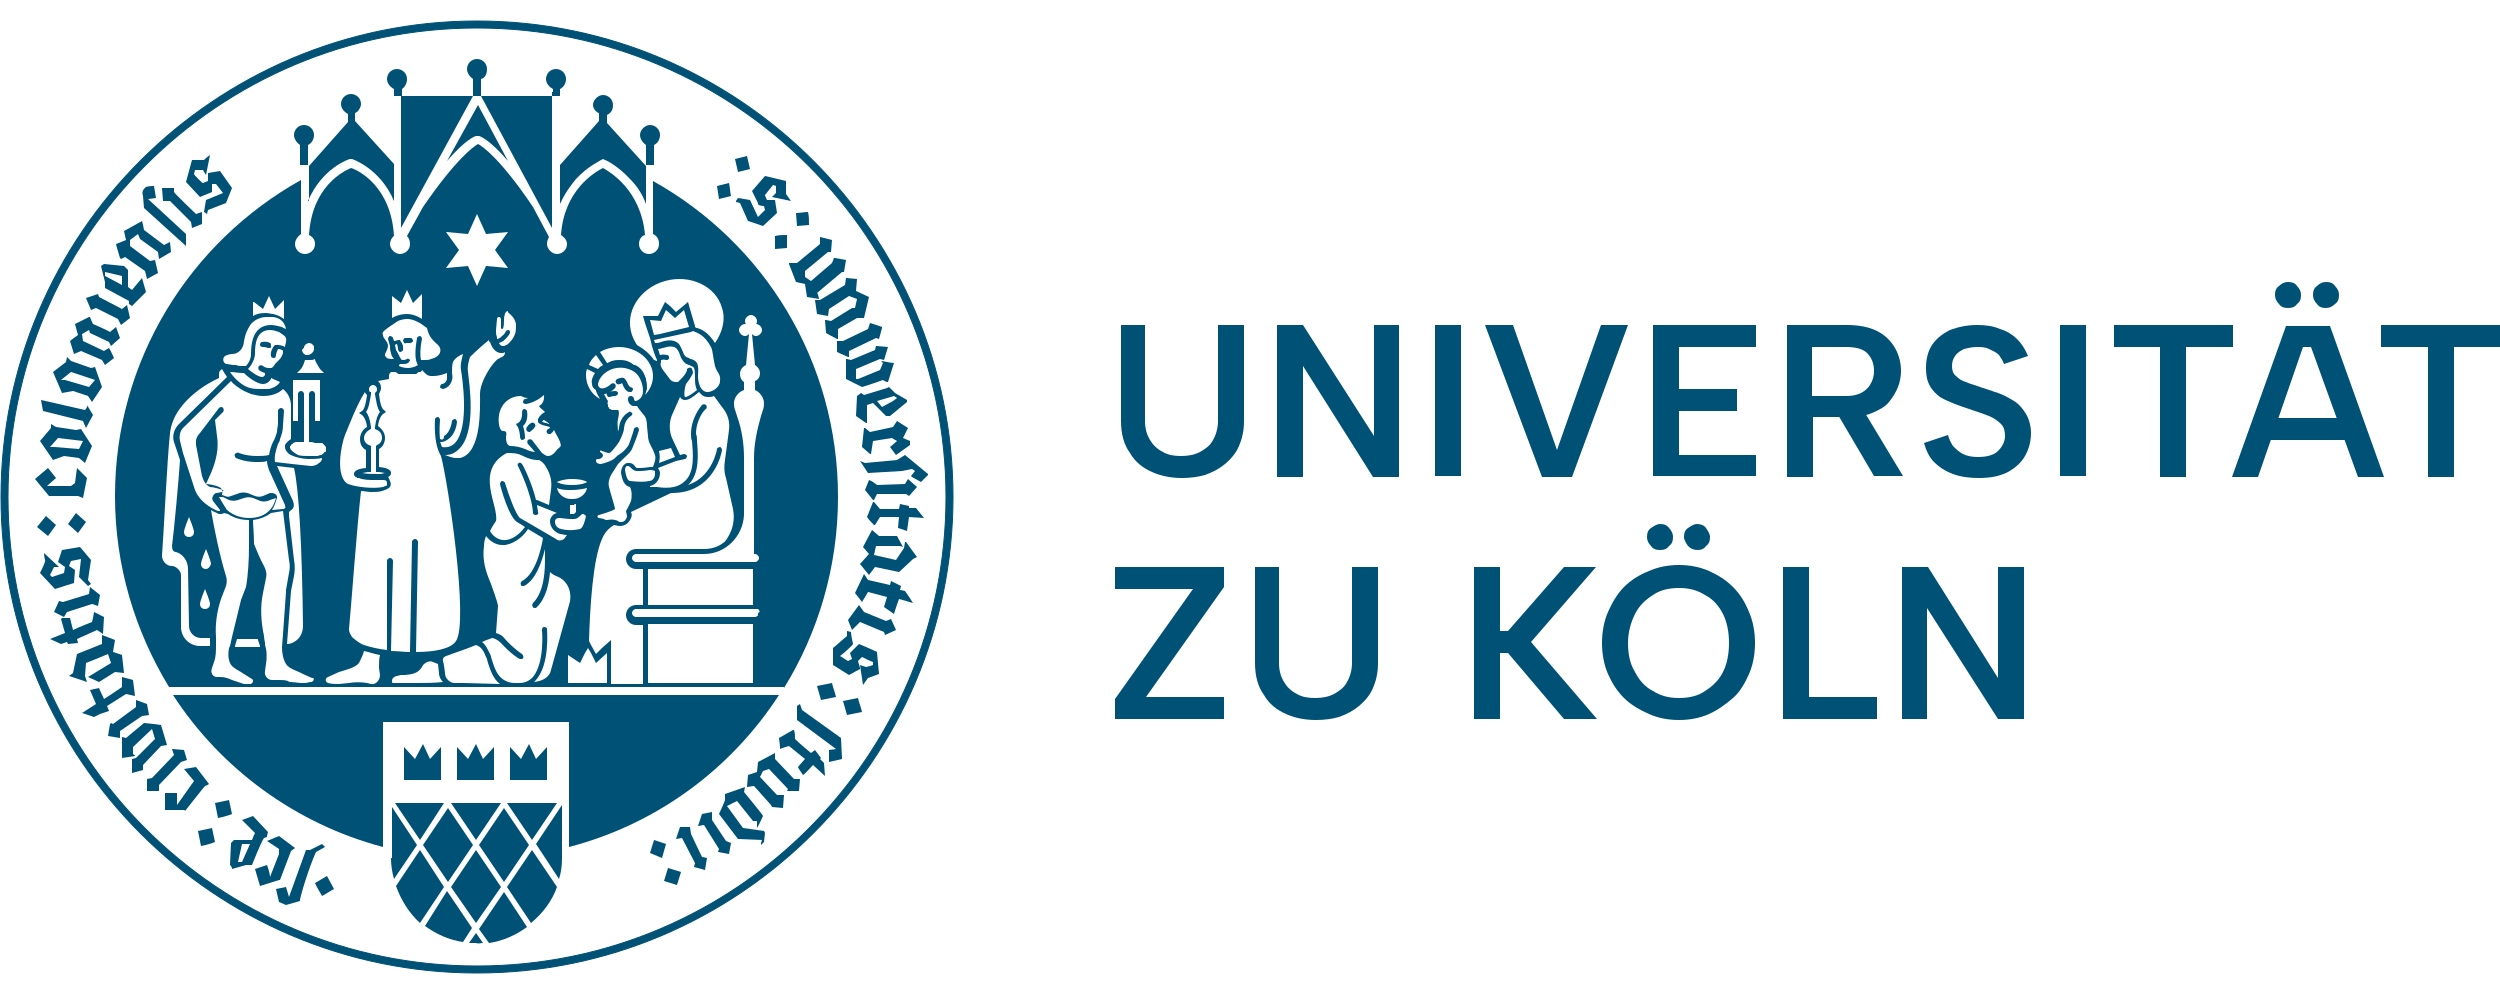 <?xml version="1.0" encoding="utf-8"?>
<!-- Generator: Adobe Illustrator 28.1.0, SVG Export Plug-In . SVG Version: 6.00 Build 0)  -->
<!DOCTYPE svg PUBLIC "-//W3C//DTD SVG 1.1//EN" "http://www.w3.org/Graphics/SVG/1.1/DTD/svg11.dtd">
<svg version="1.1" id="Ebene_1" xmlns:x="http://ns.adobe.com/Extensibility/1.0/" xmlns:i="http://ns.adobe.com/AdobeIllustrator/10.0/" xmlns:graph="http://ns.adobe.com/Graphs/1.0/"
	 xmlns="http://www.w3.org/2000/svg" xmlns:xlink="http://www.w3.org/1999/xlink" x="0px" y="0px" viewBox="0 0 250 100"
	 style="enable-background:new 0 0 250 100;" xml:space="preserve">
<style type="text/css">
	.st0{clip-path:url(#SVGID_00000057117616649553430520000012795598946011264952_);fill:#005176;}
	.st1{fill:#005176;}
	.st2{clip-path:url(#SVGID_00000023260273062024362290000006507562209669051567_);fill:#005176;}
	.st3{clip-path:url(#SVGID_00000137833017065508215560000014846748535411860892_);fill:#005176;}
	.st4{clip-path:url(#SVGID_00000178894523031598382370000012861890350613207743_);fill:#005176;}
	.st5{clip-path:url(#SVGID_00000168088646668506279750000015792328508253575865_);fill:#005176;}
	.st6{clip-path:url(#SVGID_00000140005595316097004840000000450224511266275996_);fill:#005176;}
	
		.st7{clip-path:url(#SVGID_00000140005595316097004840000000450224511266275996_);fill:none;stroke:#005176;stroke-width:0.1;stroke-miterlimit:10;}
	.st8{clip-path:url(#SVGID_00000031927472656113388760000007001031053469068706_);fill:#005176;}
	.st9{clip-path:url(#SVGID_00000114074180497986147870000013123646623704836284_);fill:#005176;}
	.st10{clip-path:url(#SVGID_00000096780012625270327290000007281862990203770045_);fill:#005176;}
	.st11{clip-path:url(#SVGID_00000124160562954851801000000016095328479725522068_);fill:#005176;}
	.st12{clip-path:url(#SVGID_00000046332764950997786700000014490345458052080543_);fill:#005176;}
	.st13{clip-path:url(#SVGID_00000014594109782640033800000014631602611959417734_);fill:#005176;}
	.st14{clip-path:url(#SVGID_00000026868805342573928610000007695231545585025451_);fill:#005176;}
	.st15{clip-path:url(#SVGID_00000061452084235824006810000007591740815461201067_);fill:#005176;}
	.st16{clip-path:url(#SVGID_00000066511389708715237240000016281759442243613348_);fill:#005176;}
	.st17{clip-path:url(#SVGID_00000029007812414199560410000018267596226816144529_);fill:#005176;}
	.st18{clip-path:url(#SVGID_00000046301467585482612380000000714517284353262471_);fill:#005176;}
	.st19{clip-path:url(#SVGID_00000095317562481405770470000001322362529550249918_);fill:#005176;}
	.st20{clip-path:url(#SVGID_00000000918739445952373230000004576591574362729860_);fill:#005176;}
	.st21{clip-path:url(#SVGID_00000129199580659423330430000018197027731835709866_);fill:#005176;}
	.st22{clip-path:url(#SVGID_00000178886012557864929910000001187327358785739939_);fill:#005176;}
	.st23{clip-path:url(#SVGID_00000021116274369716742310000004763735645775283617_);fill:#005176;}
	.st24{clip-path:url(#SVGID_00000133513560438771562840000017540777499768053634_);fill:#005176;}
</style>
<g>
	<g>
		<defs>
			<rect id="SVGID_1_" y="2" width="250" height="95.4"/>
		</defs>
		<clipPath id="SVGID_00000102540555868741611000000005137150897926937778_">
			<use xlink:href="#SVGID_1_"  style="overflow:visible;"/>
		</clipPath>
		<path style="clip-path:url(#SVGID_00000102540555868741611000000005137150897926937778_);fill:#005176;" d="M112,32.5h2.5v9.6
			c0,0.8,0.2,1.4,0.5,1.9c0.3,0.5,0.7,0.9,1.3,1.2c0.5,0.3,1.1,0.4,1.8,0.4c0.7,0,1.3-0.1,1.9-0.4c0.5-0.3,1-0.6,1.3-1.2
			c0.3-0.5,0.5-1.2,0.5-1.9v-9.6h2.6v9.6c0,1-0.2,1.8-0.5,2.5c-0.3,0.7-0.8,1.3-1.4,1.8c-0.6,0.5-1.2,0.8-2,1.1
			c-0.7,0.2-1.5,0.3-2.3,0.3c-1.1,0-2.1-0.2-3-0.6c-0.9-0.4-1.7-1-2.2-1.9c-0.6-0.8-0.9-1.9-0.9-3.2V32.5z"/>
	</g>
	<polygon class="st1" points="139.9,32.5 139.9,47.7 137.3,47.7 130.3,36.6 130.3,47.7 127.7,47.7 127.7,32.5 130.3,32.5 
		137.4,43.6 137.4,32.5 	"/>
	<rect x="143.5" y="32.5" class="st1" width="2.6" height="15.1"/>
	<polygon class="st1" points="160.1,32.5 162.8,32.5 157.2,47.7 154.2,47.7 148.5,32.5 151.3,32.5 155.7,45 	"/>
	<polygon class="st1" points="175.6,34.7 167.9,34.7 167.9,38.9 173.7,38.9 173.7,41.1 167.9,41.1 167.9,45.5 175.6,45.5 
		175.6,47.6 165.3,47.6 165.3,32.5 175.6,32.5 	"/>
	<g>
		<defs>
			<rect id="SVGID_00000126321948798524751760000010244352412954555017_" y="2" width="250" height="95.4"/>
		</defs>
		<clipPath id="SVGID_00000145044545443794919790000004939741384308543395_">
			<use xlink:href="#SVGID_00000126321948798524751760000010244352412954555017_"  style="overflow:visible;"/>
		</clipPath>
		<path style="clip-path:url(#SVGID_00000145044545443794919790000004939741384308543395_);fill:#005176;" d="M186.2,40.8l4.1,6.8
			h-2.9l-4-6.8H186.2z M187.4,37.1c0-0.7-0.2-1.3-0.7-1.8c-0.4-0.4-1.1-0.6-2.1-0.6h-3.4v4.9h3.4c0.6,0,1.1-0.1,1.5-0.3
			s0.7-0.5,0.9-0.8C187.3,38,187.4,37.6,187.4,37.1 M184.7,32.5c1.2,0,2.2,0.2,3,0.6c0.8,0.4,1.4,1,1.8,1.7c0.4,0.7,0.6,1.5,0.6,2.3
			c0,0.5-0.1,1.1-0.3,1.6c-0.2,0.5-0.5,1-0.9,1.5c-0.4,0.5-1,0.8-1.7,1.1c-0.7,0.3-1.5,0.4-2.5,0.4h-3.4v6h-2.6V32.5H184.7z"/>
		<path style="clip-path:url(#SVGID_00000145044545443794919790000004939741384308543395_);fill:#005176;" d="M194.8,43.5
			c0.1,0.4,0.3,0.8,0.5,1.1c0.3,0.3,0.6,0.6,1,0.8c0.4,0.2,0.9,0.3,1.5,0.3c0.9,0,1.6-0.2,2-0.6c0.4-0.4,0.7-0.9,0.7-1.5
			c0-0.5-0.1-0.9-0.4-1.2c-0.3-0.3-0.7-0.6-1.2-0.8c-0.5-0.2-1.1-0.4-1.7-0.6c-0.6-0.2-1.2-0.4-1.7-0.6c-0.5-0.2-1-0.4-1.5-0.7
			c-0.4-0.3-0.8-0.7-1-1.1c-0.3-0.5-0.4-1.1-0.4-1.8c0-0.9,0.2-1.7,0.6-2.3c0.4-0.6,1-1.1,1.8-1.5c0.8-0.3,1.7-0.5,2.7-0.5
			c0.9,0,1.6,0.1,2.3,0.4c0.7,0.2,1.3,0.6,1.7,1c0.5,0.5,0.8,1,1.1,1.7l-2.4,0.8c-0.1-0.3-0.3-0.6-0.5-0.9c-0.3-0.3-0.6-0.4-1-0.6
			s-0.8-0.2-1.2-0.2c-0.5,0-0.9,0.1-1.3,0.2c-0.4,0.2-0.7,0.4-0.9,0.7c-0.2,0.3-0.3,0.6-0.3,1c0,0.4,0.1,0.8,0.4,1
			c0.3,0.3,0.6,0.5,1,0.6c0.4,0.2,0.9,0.3,1.4,0.5c0.6,0.2,1.2,0.4,1.8,0.6c0.6,0.2,1.1,0.5,1.6,0.8c0.5,0.3,0.9,0.8,1.2,1.3
			c0.3,0.5,0.5,1.2,0.5,1.9c0,0.8-0.2,1.6-0.6,2.3c-0.4,0.7-1,1.2-1.7,1.6c-0.8,0.4-1.7,0.6-2.9,0.6c-0.9,0-1.8-0.1-2.6-0.4
			c-0.8-0.3-1.4-0.7-1.9-1.2c-0.5-0.5-0.8-1.2-1-1.9L194.8,43.5z"/>
	</g>
	<rect x="206" y="32.5" class="st1" width="2.6" height="15.1"/>
	<polygon class="st1" points="211.4,32.5 223.3,32.5 223.3,34.7 218.6,34.7 218.6,47.7 216,47.7 216,34.7 211.4,34.7 	"/>
	<g>
		<defs>
			<rect id="SVGID_00000085241324992283017820000010720137660479151491_" y="2" width="250" height="95.4"/>
		</defs>
		<clipPath id="SVGID_00000008135523205418739380000011725446487551590843_">
			<use xlink:href="#SVGID_00000085241324992283017820000010720137660479151491_"  style="overflow:visible;"/>
		</clipPath>
		<path style="clip-path:url(#SVGID_00000008135523205418739380000011725446487551590843_);fill:#005176;" d="M232.6,30.8
			c-0.4,0-0.7-0.1-0.9-0.4c-0.3-0.3-0.4-0.6-0.4-0.9c0-0.4,0.1-0.7,0.4-0.9c0.3-0.3,0.6-0.4,0.9-0.4c0.4,0,0.7,0.1,0.9,0.4
			c0.3,0.3,0.4,0.6,0.4,0.9c0,0.4-0.1,0.7-0.4,0.9C233.2,30.7,232.9,30.8,232.6,30.8 M228.8,30.8c-0.4,0-0.7-0.1-0.9-0.4
			c-0.3-0.3-0.4-0.6-0.4-0.9c0-0.4,0.1-0.7,0.4-0.9c0.3-0.3,0.6-0.4,0.9-0.4c0.4,0,0.7,0.1,0.9,0.4c0.3,0.3,0.4,0.6,0.4,0.9
			c0,0.4-0.1,0.7-0.4,0.9C229.5,30.7,229.2,30.8,228.8,30.8 M226.1,41.8h8.8V44h-8.8V41.8z M231.1,34.7h-0.8l-4.5,13h-2.6l5.4-15.1
			h4.4l5.4,15.1h-2.6L231.1,34.7z"/>
	</g>
	<polygon class="st1" points="238.1,32.5 238.1,34.7 242.8,34.7 242.8,47.7 245.4,47.7 245.4,34.7 250,34.7 250,32.5 	"/>
	<polygon class="st1" points="122.4,58.7 114.6,69.7 122.4,69.7 122.4,71.9 111.5,71.9 111.5,69.9 119.3,58.9 111.5,58.9 
		111.5,56.7 122.4,56.7 	"/>
	<g>
		<defs>
			<rect id="SVGID_00000063632836429291458530000008450134466705940898_" y="2" width="250" height="95.4"/>
		</defs>
		<clipPath id="SVGID_00000024719238782488757140000000984231612023455149_">
			<use xlink:href="#SVGID_00000063632836429291458530000008450134466705940898_"  style="overflow:visible;"/>
		</clipPath>
		<path style="clip-path:url(#SVGID_00000024719238782488757140000000984231612023455149_);fill:#005176;" d="M125.3,56.7h2.6v9.6
			c0,0.8,0.2,1.4,0.5,1.9c0.3,0.5,0.7,0.9,1.3,1.2c0.5,0.3,1.1,0.4,1.8,0.4c0.7,0,1.3-0.1,1.9-0.4c0.5-0.3,1-0.6,1.3-1.2
			c0.3-0.5,0.5-1.2,0.5-1.9v-9.6h2.6v9.6c0,1-0.2,1.8-0.5,2.5c-0.3,0.7-0.8,1.3-1.4,1.8c-0.6,0.5-1.2,0.8-2,1.1
			c-0.7,0.2-1.5,0.3-2.3,0.3c-1.1,0-2.1-0.2-3-0.6c-0.9-0.4-1.7-1-2.2-1.9c-0.6-0.8-0.9-1.9-0.9-3.2V56.7z"/>
	</g>
	<polygon class="st1" points="147.4,56.7 150,56.7 150,63.1 150.8,63.1 156.4,56.7 159.6,56.7 153.1,64.2 159.7,71.9 156.4,71.9 
		150.8,65.3 150,65.3 150,71.9 147.4,71.9 	"/>
	<g>
		<defs>
			<rect id="SVGID_00000131346822733210529960000008841403339015869342_" y="2" width="250" height="95.4"/>
		</defs>
		<clipPath id="SVGID_00000019642253636282634210000017541958469519996547_">
			<use xlink:href="#SVGID_00000131346822733210529960000008841403339015869342_"  style="overflow:visible;"/>
		</clipPath>
		<path style="clip-path:url(#SVGID_00000019642253636282634210000017541958469519996547_);fill:#005176;" d="M169.8,55
			c-0.4,0-0.7-0.1-1-0.4c-0.2-0.3-0.4-0.6-0.4-0.9c0-0.4,0.1-0.7,0.4-0.9s0.6-0.4,0.9-0.4c0.3,0,0.7,0.1,0.9,0.4s0.4,0.6,0.4,0.9
			c0,0.4-0.1,0.7-0.4,0.9C170.4,54.9,170.1,55,169.8,55 M166,55c-0.4,0-0.7-0.1-0.9-0.4c-0.3-0.3-0.4-0.6-0.4-0.9
			c0-0.4,0.1-0.7,0.4-0.9s0.6-0.4,0.9-0.4c0.4,0,0.7,0.1,0.9,0.4c0.3,0.3,0.4,0.6,0.4,0.9c0,0.4-0.1,0.7-0.4,0.9
			C166.7,54.9,166.4,55,166,55 M167.9,69.8c1,0,1.9-0.2,2.6-0.7c0.8-0.5,1.4-1.1,1.8-1.9c0.4-0.8,0.6-1.8,0.6-2.9
			c0-1.1-0.2-2.1-0.6-2.9c-0.4-0.8-1-1.5-1.8-1.9c-0.8-0.5-1.6-0.7-2.6-0.7c-1,0-1.9,0.2-2.6,0.7c-0.8,0.5-1.4,1.1-1.8,1.9
			c-0.4,0.8-0.7,1.8-0.7,2.9c0,1.1,0.2,2.1,0.7,2.9c0.4,0.8,1,1.5,1.8,1.9C166.1,69.6,166.9,69.8,167.9,69.8 M167.9,72
			c-1.1,0-2.1-0.2-3-0.6c-0.9-0.4-1.8-0.9-2.5-1.6c-0.7-0.7-1.2-1.5-1.6-2.4c-0.4-0.9-0.6-2-0.6-3.1c0-1.1,0.2-2.2,0.6-3.1
			c0.4-0.9,0.9-1.8,1.6-2.5c0.7-0.7,1.5-1.2,2.5-1.6c0.9-0.4,1.9-0.6,3-0.6c1.1,0,2.1,0.2,3,0.6c0.9,0.4,1.7,0.9,2.4,1.6
			c0.7,0.7,1.2,1.5,1.6,2.5c0.4,0.9,0.6,2,0.6,3.1c0,1.1-0.2,2.2-0.6,3.1c-0.4,0.9-0.9,1.8-1.6,2.4s-1.5,1.2-2.4,1.6
			C170,71.8,169,72,167.9,72"/>
	</g>
	<polygon class="st1" points="180.9,56.7 180.9,69.7 187.7,69.7 187.7,71.9 178.3,71.9 178.3,56.7 	"/>
	<polygon class="st1" points="202.4,56.7 202.4,71.9 199.8,71.9 192.7,60.8 192.7,71.9 190.2,71.9 190.2,56.7 192.8,56.7 
		199.8,67.8 199.8,56.7 	"/>
	<g>
		<defs>
			<rect id="SVGID_00000047780366103311135690000007777505071330094731_" y="2" width="250" height="95.4"/>
		</defs>
		<clipPath id="SVGID_00000031897988383656774460000001901899068404589713_">
			<use xlink:href="#SVGID_00000047780366103311135690000007777505071330094731_"  style="overflow:visible;"/>
		</clipPath>
		<path style="clip-path:url(#SVGID_00000031897988383656774460000001901899068404589713_);fill:#005176;" d="M47.7,2.8
			c-25.9,0-46.9,21-46.9,46.9s21,46.9,46.9,46.9s46.9-21,46.9-46.9S73.5,2.8,47.7,2.8 M47.7,97.3c-26.3,0-47.6-21.4-47.6-47.6
			c0-26.3,21.4-47.6,47.6-47.6s47.6,21.4,47.6,47.6C95.3,75.9,73.9,97.3,47.7,97.3"/>
		
			<path style="clip-path:url(#SVGID_00000031897988383656774460000001901899068404589713_);fill:none;stroke:#005176;stroke-width:0.1;stroke-miterlimit:10;" d="
			M47.7,2.8c-25.9,0-46.9,21-46.9,46.9s21,46.9,46.9,46.9s46.9-21,46.9-46.9S73.5,2.8,47.7,2.8z M47.7,97.3
			c-26.3,0-47.6-21.4-47.6-47.6c0-26.3,21.4-47.6,47.6-47.6s47.6,21.4,47.6,47.6C95.3,75.9,73.9,97.3,47.7,97.3z"/>
	</g>
	<rect x="55.2" y="9.2" class="st1" width="0.4" height="0.4"/>
	<g>
		<defs>
			<rect id="SVGID_00000106141811273090652380000006462943948489042831_" y="2" width="250" height="95.4"/>
		</defs>
		<clipPath id="SVGID_00000139977633115389636740000012435512039163650447_">
			<use xlink:href="#SVGID_00000106141811273090652380000006462943948489042831_"  style="overflow:visible;"/>
		</clipPath>
		<path style="clip-path:url(#SVGID_00000139977633115389636740000012435512039163650447_);fill:#005176;" d="M59.7,11.2L59.7,11.2
			c0.1,0.1,0.2,0.1,0.2,0.1v0.8L56,16.5v0.9v3c0.5-1.1,1.1-1.9,1.6-2.5c1.2-1.3,2.4-1.8,2.5-1.9l0.2-0.1l0.2,0.1
			c0.1,0,1.3,0.6,2.5,1.9c0.6,0.6,1.2,1.4,1.6,2.5v-2.6v-1.2v0l-3.9-4.3v-0.8c0.4-0.2,0.6-0.5,0.6-1c0-0.6-0.5-1-1-1s-1,0.5-1,1
			C59.3,10.7,59.4,11,59.7,11.2"/>
	</g>
	<polygon class="st1" points="55.2,21.1 55.2,16.2 55.2,9.6 48.1,9.6 55.2,22.8 	"/>
	<g>
		<defs>
			<rect id="SVGID_00000142855009655030535340000018361318286739362467_" y="2" width="250" height="95.4"/>
		</defs>
		<clipPath id="SVGID_00000074428946778596421240000003326333123090654098_">
			<use xlink:href="#SVGID_00000142855009655030535340000018361318286739362467_"  style="overflow:visible;"/>
		</clipPath>
		<path style="clip-path:url(#SVGID_00000074428946778596421240000003326333123090654098_);fill:#005176;" d="M30.8,20.1
			c1.4-3.3,4.1-4.2,4.2-4.2l0.1,0l0.1,0c0,0,2.8,0.9,4.2,4.2v-2.8v-0.9l-3.9-4.3v-0.8c0.1,0,0.1-0.1,0.2-0.1
			c0.2-0.2,0.4-0.5,0.4-0.8c0-0.6-0.5-1-1-1c-0.6,0-1,0.5-1,1c0,0.4,0.3,0.8,0.7,1v0.8l-3.9,4.4v0v1.1V20.1z"/>
		<path style="clip-path:url(#SVGID_00000074428946778596421240000003326333123090654098_);fill:#005176;" d="M44.7,16.1
			c1.8-2.1,2.8-2.5,2.9-2.5l0.2,0l0.1,0c0.1,0,1.1,0.4,2.9,2.5l-3-5.6L44.7,16.1z"/>
	</g>
	<polygon class="st1" points="40.1,9.6 40.1,16.2 40.1,21.1 40.1,22.8 47.3,9.6 40.1,9.6 40.1,9.2 39.7,9.2 39.7,9.6 	"/>
	<g>
		<defs>
			<rect id="SVGID_00000019663921481611604570000013606491781229785994_" y="2" width="250" height="95.4"/>
		</defs>
		<clipPath id="SVGID_00000091737133093562313280000018246862808828831375_">
			<use xlink:href="#SVGID_00000019663921481611604570000013606491781229785994_"  style="overflow:visible;"/>
		</clipPath>
		<path style="clip-path:url(#SVGID_00000091737133093562313280000018246862808828831375_);fill:#005176;" d="M25.8,51.6
			C25.8,51.6,25.8,51.5,25.8,51.6C25.8,51.5,25.8,51.6,25.8,51.6"/>
		<path style="clip-path:url(#SVGID_00000091737133093562313280000018246862808828831375_);fill:#005176;" d="M26.6,51.2
			C26.7,51.2,26.7,51.2,26.6,51.2C26.7,51.2,26.7,51.2,26.6,51.2"/>
		<path style="clip-path:url(#SVGID_00000091737133093562313280000018246862808828831375_);fill:#005176;" d="M40.7,7.9
			c0-0.6-0.5-1-1-1c-0.6,0-1,0.5-1,1c0,0.4,0.3,0.8,0.7,1v0.7h0.8V8.9C40.5,8.7,40.7,8.3,40.7,7.9"/>
		<path style="clip-path:url(#SVGID_00000091737133093562313280000018246862808828831375_);fill:#005176;" d="M56.6,7.9
			c0-0.6-0.5-1-1-1c-0.6,0-1,0.5-1,1c0,0.4,0.3,0.8,0.7,1v0.7H56V8.9C56.4,8.7,56.6,8.3,56.6,7.9"/>
		<path style="clip-path:url(#SVGID_00000091737133093562313280000018246862808828831375_);fill:#005176;" d="M31.4,13.5
			c0-0.6-0.5-1-1-1c-0.6,0-1,0.5-1,1c0,0.4,0.3,0.8,0.6,1v2h0.8v-2C31.2,14.3,31.4,13.9,31.4,13.5"/>
		<path style="clip-path:url(#SVGID_00000091737133093562313280000018246862808828831375_);fill:#005176;" d="M48.7,6.9
			c0-0.6-0.5-1-1-1c-0.6,0-1,0.5-1,1c0,0.4,0.3,0.8,0.6,1v1.7h0.8V7.9C48.5,7.8,48.7,7.4,48.7,6.9"/>
		<path style="clip-path:url(#SVGID_00000091737133093562313280000018246862808828831375_);fill:#005176;" d="M66,13.5
			c0-0.6-0.5-1-1-1s-1,0.5-1,1c0,0.4,0.3,0.8,0.6,1v2h0.8v-2C65.8,14.3,66,13.9,66,13.5"/>
		<path style="clip-path:url(#SVGID_00000091737133093562313280000018246862808828831375_);fill:#005176;" d="M52,43.7
			c0,0.1,0.1,0.3,0.2,0.3c0,0,0,0,0,0c0.1,0,0.3-0.1,0.3-0.2c0-0.5-0.1-0.9-0.2-1.2c0.6-0.5,0.4-1.5,0.4-1.5c0-0.1-0.2-0.2-0.3-0.2
			c-0.1,0-0.2,0.2-0.2,0.3c0,0,0.1,0.8-0.4,1.1l-0.2,0.1l0.1,0.2C51.8,42.6,52,43.2,52,43.7"/>
		<path style="clip-path:url(#SVGID_00000091737133093562313280000018246862808828831375_);fill:#005176;" d="M40.4,34.3
			c0.1,0,0.1,0.1,0.2,0c0.1,0,0.3,0,0.4,0c0.1,0,0.3-0.1,0.3-0.2c0-0.1-0.1-0.3-0.2-0.3c0,0-0.3,0-0.6,0c-0.1,0-0.2,0.2-0.2,0.3
			C40.4,34.2,40.4,34.3,40.4,34.3"/>
		<path style="clip-path:url(#SVGID_00000091737133093562313280000018246862808828831375_);fill:#005176;" d="M27,34.3
			c0,0-0.3-0.2-0.8-0.1c-0.1,0-0.2,0.1-0.2,0.3c0,0.1,0.1,0.2,0.3,0.2c0.3,0,0.5,0.1,0.5,0.1c0,0,0.1,0,0.1,0c0.1,0,0.2,0,0.2-0.1
			C27.1,34.5,27.1,34.3,27,34.3"/>
		<path style="clip-path:url(#SVGID_00000091737133093562313280000018246862808828831375_);fill:#005176;" d="M61.5,39.1
			c-0.3,0-0.6,0.1-0.7,0.1c-0.1,0.1-0.2,0.2-0.1,0.3c0,0.1,0.1,0.2,0.2,0.2c0,0,0.1,0,0.1,0c0,0,0.2-0.1,0.5-0.1
			c0.1,0,0.3-0.1,0.3-0.3C61.8,39.2,61.7,39.1,61.5,39.1"/>
		<path style="clip-path:url(#SVGID_00000091737133093562313280000018246862808828831375_);fill:#005176;" d="M52.7,43.1
			c0,0,0.1,0.1,0.2,0.1c0.1,0,0.1,0,0.2-0.1c0.1-0.1,0.3-0.2,0.3-0.3c0.1-0.1,0.2-0.2,0.1-0.4c-0.1-0.1-0.2-0.2-0.4-0.1
			c0,0-0.3,0.2-0.4,0.4C52.6,42.8,52.6,43,52.7,43.1"/>
		<path style="clip-path:url(#SVGID_00000091737133093562313280000018246862808828831375_);fill:#005176;" d="M63,39.2
			c0,0,0.1,0,0.1,0c0.1,0,0.2-0.2,0.2-0.3c0-0.1-0.2-0.2-0.3-0.2c0,0-0.2-0.2-0.3-0.5c-0.1-0.2-0.2-0.3-0.3-0.4
			c-0.3-0.1-0.6,0.1-0.7,0.1c-0.1,0.1-0.2,0.2-0.1,0.4c0.1,0.1,0.2,0.2,0.4,0.1c0.1,0,0.2-0.1,0.2-0.1c0,0,0,0,0,0
			c0.1,0.2,0.2,0.6,0.5,0.8C62.8,39.2,62.9,39.2,63,39.2"/>
		<path style="clip-path:url(#SVGID_00000091737133093562313280000018246862808828831375_);fill:#005176;" d="M56.2,85.8v-5.3
			l-2.6,3.9l2.3,3.5C56.1,87.3,56.2,86.6,56.2,85.8"/>
		<path style="clip-path:url(#SVGID_00000091737133093562313280000018246862808828831375_);fill:#005176;" d="M55.7,88.7L53.2,85
			l-2.5,3.7l2.4,3.6C54.3,91.3,55.2,90.1,55.7,88.7L55.7,88.7z"/>
	</g>
	<polygon class="st1" points="47.9,84.5 50.4,88.2 52.9,84.5 50.4,80.8 	"/>
	<polygon class="st1" points="53.2,84 55.7,80.3 50.7,80.3 	"/>
	<polygon class="st1" points="45.1,88.7 47.6,92.3 50.1,88.7 47.6,85 	"/>
	<g>
		<defs>
			<rect id="SVGID_00000030453288842608141150000008607662809981002922_" y="2" width="250" height="95.4"/>
		</defs>
		<clipPath id="SVGID_00000084529209240571671550000008198642280543667898_">
			<use xlink:href="#SVGID_00000030453288842608141150000008607662809981002922_"  style="overflow:visible;"/>
		</clipPath>
		<path style="clip-path:url(#SVGID_00000084529209240571671550000008198642280543667898_);fill:#005176;" d="M48.3,94.3l-0.7-1
			l-0.7,1c0.2,0,0.5,0,0.7,0C47.8,94.4,48.1,94.3,48.3,94.3"/>
		<path style="clip-path:url(#SVGID_00000084529209240571671550000008198642280543667898_);fill:#005176;" d="M42.5,92.6
			c1.1,0.8,2.4,1.4,3.8,1.6l0.9-1.4l-2.5-3.7L42.5,92.6z"/>
		<path style="clip-path:url(#SVGID_00000084529209240571671550000008198642280543667898_);fill:#005176;" d="M52.7,92.7l-2.3-3.5
			l-2.5,3.7l1,1.4C50.3,94.1,51.6,93.5,52.7,92.7"/>
	</g>
	<polygon class="st1" points="47.6,84 50.1,80.3 45.1,80.3 	"/>
	<g>
		<defs>
			<rect id="SVGID_00000147898213611928673200000012614062553113460107_" y="2" width="250" height="95.4"/>
		</defs>
		<clipPath id="SVGID_00000090973798864464182270000014400232645134885556_">
			<use xlink:href="#SVGID_00000147898213611928673200000012614062553113460107_"  style="overflow:visible;"/>
		</clipPath>
		<path style="clip-path:url(#SVGID_00000090973798864464182270000014400232645134885556_);fill:#005176;" d="M42,92.3l2.4-3.6
			L42,85l-2.4,3.6C40.1,90,40.9,91.3,42,92.3"/>
	</g>
	<polygon class="st1" points="42.3,84.5 44.8,88.2 47.3,84.5 44.8,80.8 	"/>
	<polygon class="st1" points="42,84 44.4,80.3 39.5,80.3 	"/>
	<g>
		<defs>
			<rect id="SVGID_00000095319090784298902460000017138417867064295055_" y="2" width="250" height="95.4"/>
		</defs>
		<clipPath id="SVGID_00000017518715635372903490000016627340785847728268_">
			<use xlink:href="#SVGID_00000095319090784298902460000017138417867064295055_"  style="overflow:visible;"/>
		</clipPath>
		<path style="clip-path:url(#SVGID_00000017518715635372903490000016627340785847728268_);fill:#005176;" d="M39.1,85.8
			c0,0.7,0.1,1.4,0.3,2.1l2.3-3.4l-2.5-3.8V85.8z"/>
		<path style="clip-path:url(#SVGID_00000017518715635372903490000016627340785847728268_);fill:#005176;" d="M17.3,69.5
			c4.8,7.4,12.3,12.9,21,15.2V72.2h18.6v12.5c8.8-2.3,16.2-7.8,21-15.2H17.3z"/>
		<path style="clip-path:url(#SVGID_00000017518715635372903490000016627340785847728268_);fill:#005176;" d="M17,43.3
			c0.4-3.5,4.7-5.4,4.7-5.4l0.2-0.1l0-0.2c0-0.3,0-0.5,0.2-0.6c0,0,0.1-0.1,0.1-0.1c0.1,0.2,0.3,0.5,0.5,0.8l-4.8,4.7
			c-0.5,0.5-0.7,1.2-0.5,1.8l0.6,1.8c-0.1,1.7-0.6,7.1-0.8,8.6c0,0.3,0.1,0.6,0.4,0.6c0.7,0.2,1.2,0.9,1.2,1.7l0.1,5.7
			c0,0.6,0.5,1.2,1.2,1.2H21c0,0,0,0,0,0.1l0,0.6c0,0,0,0.1,0,0.1h-1c-1,0-1.9-0.8-1.9-1.9v-5.2c0-0.2-0.1-0.4-0.3-0.6
			c-0.2-0.2-0.4-0.3-0.6-0.3c-0.3,0-0.5-0.1-0.7-0.3c-0.2-0.2-0.3-0.5-0.3-0.7C16.4,52.8,16.7,46.2,17,43.3 M22.5,35.6
			c0.2-0.1,0.5-0.2,0.7-0.2c0.5,0,0.9-0.3,1.1-0.8c0.1-0.2,0.1-1,0.5-1.7c0-0.1,0.1-0.1,0.1-0.2c0.1-0.1,0.1-0.2,0.2-0.3
			c0,0,0.1-0.1,0.1-0.1c0.3-0.3,0.8-0.6,1.5-0.6c0.2,0,0.4,0,0.6,0c0.9,0.1,1.2,0.7,1.3,1.2c-0.2-0.1-0.3-0.1-0.4-0.2
			c-0.4-0.1-0.8-0.2-1.1-0.2c-0.4,0-0.9,0.1-1.3,0.5c-0.4,0.4-0.7,1.1-0.7,2.4c0,0.7-0.5,1.2-0.5,1.2l0,0c-0.1,0-0.2,0-0.3,0
			c-0.3,0-0.5,0-0.7-0.1c-0.1,0-0.1,0-0.2,0c-0.1,0-0.1,0-0.1,0l-0.6-0.1C22.3,36.4,22.2,35.8,22.5,35.6 M25.4,30.2l0.9,0.7l0.6-1.3
			l0.6,1.3l0.9-0.9v1.9c-0.3-0.2-0.6-0.4-1.1-0.5c-0.2,0-0.4-0.1-0.7-0.1c-0.6,0-1,0.1-1.3,0.3V30.2z M28.6,34.2
			c0,0.1-0.1,0.3-0.1,0.5c-0.3-0.2-0.7-0.2-0.8-0.2l-0.2,0l-0.1,0.1c-0.1,0.1-0.4,0.6-0.3,1c0,0.1,0.1,0.2,0.3,0.2h0
			c0.1,0,0.2-0.1,0.2-0.3c0-0.1,0.1-0.4,0.2-0.6c0.2,0,0.5,0.1,0.5,0.2c0,0,0,0,0,0v0l0,0.2c-0.1,0.3-0.2,0.5-0.4,0.7l-0.4,0.4
			c0,0-0.2,0.4-0.4,0.4c-0.1,0-0.1,0-0.2,0c0,0,0,0,0,0c-0.4,0-0.6-0.2-0.6-0.2c-0.1-0.1-0.3-0.1-0.4,0c-0.1,0.1-0.1,0.3,0,0.4
			c0,0,0.2,0.2,0.6,0.3l0,0.2c0,0-0.1,0.2-0.3,0.2c-0.2,0-0.7-0.2-1.4-0.8c0,0,0.7-0.7,0.7-1.6c0-0.8,0.1-2.3,1.5-2.3
			c0.3,0,0.6,0.1,0.9,0.2C28.5,33.6,28.7,33.7,28.6,34.2 M23,37.2l0.2,0c0.1,0,0.6,0.1,1.1,0.1c0,0,0.1,0,0.1,0l0.2,0.2
			c0.7,0.6,1.3,0.9,1.7,0.9c0.4,0,0.7-0.3,0.8-0.5l0,0l0,0l0-0.1l0.9,0.4c0,0-0.2,0.4-0.8,0.6c-0.2,0.1-0.3,0.1-0.6,0.1
			c-0.1,0-0.3,0-0.5,0c-0.3,0-0.7,0-1.1-0.1C24.2,38.6,23.4,37.8,23,37.2 M19.4,53.2c0,0.3-0.2,0.5-0.5,0.5c-0.3,0-0.5-0.2-0.5-0.5
			c0-0.3,0.5-1.5,0.5-1.5S19.4,52.9,19.4,53.2 M29.1,43.9c-0.3,0.2-0.5,0.4-0.6,0.6c0,0.1,0,0.1,0,0.2c0,0.3,0.2,0.5,0.4,0.7
			c0.5,0.3,1.3,0.5,2,0.5c0.4,0,0.9,0,1.3-0.1c0,0.2-0.1,0.4-0.3,0.5c-0.2,0.2-0.5,0.3-0.8,0.3l-1.9-0.2l-1.7-0.2
			c-0.1-0.6,0.1-1.2,0.3-1.8c0.1-0.2,0.2-0.3,0.2-0.5c0.2-0.5,0.3-0.9,0.3-1.4l0.1-1.4c0-0.1-0.1-0.3-0.3-0.3
			c-0.1,0-0.3,0.1-0.3,0.3l0,1.2c0,0.3-0.1,0.6-0.1,0.9c-0.1,0.3-0.2,0.7-0.4,1c-0.2,0.4-0.3,0.8-0.4,1.3c-0.4,0.1-0.8,0.1-1.2,0.1
			c-1.1,0-1.8-0.3-1.8-0.3c-0.1-0.1-0.3,0-0.4,0.1c-0.1,0.1,0,0.3,0.1,0.4c0,0,0.8,0.4,2,0.4c0.1,0,0.2,0,0.3,0c0.3,0,0.5,0,0.8-0.1
			c0,0.3,0.1,0.6,0.2,0.9l1.6,3.5c0,0.2,0.1,0.2,0,0.3c0,0-0.1,0.1-0.1,0.1c0,0,0,0-0.1,0l-1.1,0.1c0.3-0.5,0.4-0.9,0.5-1.2
			c0-0.2,0-0.3-0.2-0.4c-0.1-0.1-0.3-0.1-0.5-0.1l-0.7,0.3c-0.3,0.1-0.5,0.1-0.8,0l-0.5-0.2c-0.4-0.2-0.9-0.2-1.3,0l-0.6,0.2
			c-0.2,0.1-0.4,0.1-0.6,0l-0.3-0.1c0,0,0,0,0-0.1c0.1-0.3,0-0.6-0.3-0.7c-0.4-0.2-1.1-0.3-1.3-0.3l0.5-1.1c0.5-1.2,0.8-2.4,0.6-3.7
			l-0.2-1.6l0.8-0.8c0.1-0.1,0.1-0.3,0-0.4c0,0,0,0-0.1-0.1c-0.1,0-0.2,0-0.3,0.1L20,43.3c-0.2,0.2-0.4,0.5-0.4,0.8
			c0,0.1,0,0.3,0,0.4l0.6,3.1c0.1,0.3,0.3,0.9,0.8,1.1c0.3,0,1,0.2,1.3,0.3c0,0,0.1,0.1,0,0.1c0,0-0.1,0.1-0.1,0.1l0,0l-0.5,0.1
			c-0.2,0-0.3,0.1-0.4,0.3c-0.1,0.2-0.1,0.3,0,0.5l0.7,0.9c0,0,0,0.1,0,0.1c0,0-0.1,0-0.1,0l-0.1,0c0,0-1.7-0.6-2.3-2.1l-1.2-3.7
			L18,44.1c-0.1-0.5,0-1,0.3-1.3l4.8-4.7c0.3,0.4,0.8,0.7,1.3,1c0.2,0.1,0.5,0.2,0.7,0.3c0.4,0.1,0.8,0.2,1.2,0.2
			c1.1,0,1.7-0.4,2-0.7c0.5,0.4,0.8,1,0.8,1.7V43.9z M29.1,44.5c0,0,0.1-0.1,0.1-0.1c0,0,0,0,0,0c0,0,0.1,0,0.1-0.1c0,0,0,0,0,0
			c0,0,0,0,0,0c0.1,0,0.2-0.1,0.3-0.1c0,0,0,0,0.1,0c0,0,0.1,0,0.1,0c0,0,0,0,0,0c0,0,0,0,0,0c0,0,0.1,0,0.1,0c0,0,0.1,0,0.1,0
			c0,0,0,0,0,0c0.1,0,0.1,0,0.2,0c0.1,0,0.1,0,0.2,0v-2.3h0v-2.5c0-0.1-0.1-0.3-0.3-0.3c-0.1,0-0.3,0.1-0.3,0.3v2.7h-0.5v-4.1h2.7
			v4.1h-0.5v-2.7c0-0.1-0.1-0.3-0.3-0.3c-0.1,0-0.3,0.1-0.3,0.3v2.5v2.3c0.2,0,0.4,0,0.6,0.1c0,0,0,0,0.1,0c0.1,0,0.1,0,0.2,0
			c0,0,0.1,0,0.1,0c0.1,0,0.1,0,0.2,0c0,0,0.1,0,0.1,0c0,0,0.1,0,0.1,0.1c0,0,0.1,0,0.1,0.1c0,0,0.1,0,0.1,0.1c0,0,0,0,0.1,0.1
			c0,0,0,0,0,0.1c0,0,0,0,0,0.1c0,0,0,0,0,0.1c0,0,0,0.1,0,0.1c0,0,0,0,0,0c0,0,0,0.1-0.1,0.1c0,0,0,0,0,0c0,0-0.1,0-0.1,0.1
			c0,0-0.1,0-0.1,0.1c0,0,0,0,0,0c0,0,0,0,0,0c-0.1,0-0.1,0.1-0.2,0.1c0,0,0,0,0,0c0,0,0,0,0,0c-0.1,0-0.3,0.1-0.4,0.1c0,0,0,0,0,0
			c0,0,0,0,0,0c-0.1,0-0.2,0-0.3,0c0,0-0.1,0-0.1,0c-0.1,0-0.2,0-0.2,0c-0.1,0-0.1,0-0.2,0c-0.4,0-0.8,0-1.1-0.1
			C29.3,45.2,29,45,29,44.7c0,0,0,0,0,0c0,0,0,0,0-0.1C29,44.6,29.1,44.6,29.1,44.5C29.1,44.5,29.1,44.5,29.1,44.5 M30,37
			c0.3-0.3,0.4-0.7,0.5-1C30.6,36,30.8,36,31,36c0.2,0,0.3,0,0.5-0.1c0,0.2,0.1,0.3,0.2,0.5c0.1,0.2,0.2,0.3,0.3,0.5
			c0.1,0.1,0.3,0.3,0.4,0.4h-2.7C29.8,37.2,29.9,37.1,30,37 M30.4,34.8c0,0,0-0.1,0-0.1c0-0.1,0.1-0.1,0.1-0.2
			c0.1-0.1,0.3-0.2,0.4-0.2c0.2,0,0.3,0.1,0.4,0.2c0.1,0.1,0.1,0.1,0.1,0.2c0,0,0,0.1,0,0.1c0,0,0,0.1,0,0.1c0,0.2-0.1,0.3-0.2,0.4
			c-0.1,0.1-0.3,0.2-0.4,0.2c-0.1,0-0.2,0-0.2,0c-0.1,0-0.1-0.1-0.2-0.1c-0.1-0.1-0.2-0.3-0.2-0.4C30.3,34.9,30.3,34.8,30.4,34.8
			 M33.9,67.2c0.6-0.2,1.6-0.4,2-0.9c0.2-0.4,0.4-0.8,0.5-1.2c0.5,0.1,1,0.3,1.6,0.4c-0.1,0.4-0.1,0.8-0.1,1.3l0.1,0.7
			c0,0.5-0.4,1-0.9,0.9l-0.4-0.1c-0.5-0.1-1.3-0.1-1.8,0l-1,0.1c-0.4,0-0.7,0-1.1-0.1c-0.3-0.1-0.3-0.5,0-0.6L33.9,67.2z M34.5,43.5
			c0.3-0.7,1.2-3.1,2-4.3c0,0.1,0.1,0.2,0.2,0.3c-0.1,0.9-0.3,1.5-0.5,1.6l-0.3,0.2l0.3,0.2c0,0,0.4,0.3,0.5,1.2
			c-0.4,0.2-0.7,0.7-0.7,1.2c0,0.5,0.2,0.9,0.6,1.1v1.8c-1.2,0.1-1.2,0.5-1.2,0.6c0,0.1,0,0.2,0.1,0.2c0,0,0,0.1,0.1,0.1
			c0,0,0.1,0,0.1,0.1c0,0,0,0,0.1,0c0,0,0,0,0.1,0c0.4,0.2,1.1,0.2,1.5,0.2c0.2,0,0.4,0,0.7,0c0.1,0,0.2,0,0.2,0
			c0.3,0,0.4,0.1,0.4,0.3c0,0,0,0.1,0,0.2c0,0.1-0.2,0.1-0.4,0.2c-1,0.2-2.7,0-3.5-0.3C33.5,47.7,34.1,44.5,34.5,43.5 M37,39.2
			c-0.1-0.1-0.1-0.2-0.1-0.3c0-0.2,0.2-0.4,0.4-0.4c0.2,0,0.4,0.2,0.4,0.4c0,0.1,0,0.2-0.1,0.3l-0.1,0.1l0,0.1
			c0.1,0.6,0.2,1.4,0.5,1.8c-0.2,0.2-0.4,0.7-0.5,1.5l0,0.2l0.2,0.1c0.3,0.1,0.5,0.4,0.5,0.8c0,0.3-0.2,0.6-0.5,0.7l-0.1,0.1v2.6
			l0.2,0c0.3,0,0.6,0.1,0.7,0.1c-0.1,0-0.3,0.1-0.5,0.1c-0.1,0-0.1,0-0.2,0c-0.5,0-1.1,0-1.6-0.1c0.2,0,0.4-0.1,0.7-0.1l0.2,0v-2.6
			l-0.2-0.1c-0.3-0.1-0.5-0.4-0.5-0.7c0-0.3,0.2-0.6,0.5-0.8l0.2-0.1l0-0.2c-0.1-0.8-0.3-1.3-0.5-1.5c0.3-0.4,0.4-1.2,0.5-1.8l0-0.2
			L37,39.2z M38.9,37.9c0,0-0.1-0.7,0.3-0.7c0,0,0.1,0,0.1,0c0,0,0,0,0,0c0,0,0,0,0,0c0,0,0,0,0.1,0c0,0,0,0,0,0c0,0,0.1,0,0.1,0
			c0,0,0,0,0,0c0,0,0.1,0,0.2,0.1c0,0,0,0,0,0c0,0,0.1,0,0.1,0.1c0,0,0,0,0.1,0c0.1,0,0.1,0,0.2,0c0,0,0,0,0.1,0c0.1,0,0.2,0,0.3,0
			c0,0,0,0,0.1,0c0.1,0,0.1,0,0.2,0c0,0,0,0,0,0c0,0,0.1,0,0.1,0h0c0.1,0,0.1,0,0.2,0c0,0,0,0,0.1,0c0.1,0,0.1,0,0.2,0
			c0,0,0,0,0.1,0c0.1,0,0.2,0,0.2-0.1c0,0,0,0,0,0c0.1,0,0.1-0.1,0.2-0.1c0,0,0,0,0.1,0c0.1,0,0.2-0.1,0.2-0.2c0,0,0,0,0,0
			c0,0,0,0,0,0c0,0,0,0,0,0c0,0,0,0,0,0c0,0,0,0,0.1,0.1c0.2,0.2,0.4,0.5,0.8,0.5c0.1,0,0.2,0,0.3,0c0.3,0,0.8-0.1,1.3-0.3
			c0,0.2,0,0.4,0,0.6c-0.1,0.4-0.4,0.5-0.5,0.5c-0.1,0-0.2,0.2-0.2,0.3c0,0.1,0.2,0.2,0.3,0.2c0,0,0.7-0.1,0.9-0.9
			c0.1-0.3,0-0.5,0-0.8c0-0.4,0-0.7,0.1-1c0.2-0.4,0.7-0.7,1-0.8c-0.1,0.4-0.3,1.1-0.2,1.6c0.1,0.6,0.9,5.7-0.6,7.3
			c-0.3,0.3-0.7,0.5-1.3,0.4c-0.1-0.2-0.1-0.4-0.2-0.5c0,0,0,0,0,0c0.2,0,0.4,0,0.7-0.2c0.5-0.3,0.9-0.9,1-1.8
			c0-0.1-0.1-0.3-0.2-0.3c-0.1,0-0.3,0.1-0.3,0.2c-0.1,0.7-0.4,1.3-0.8,1.5C44.4,44,44.2,44,44,43.9C43.9,43,44,42,44,42
			c0-0.1-0.1-0.3-0.2-0.3c-0.1,0-0.3,0.1-0.3,0.2c0,0.1-0.2,2.4,0.6,3.7c0,0,0,0,0,0c0.7,2.6,2.8,16.6,1.5,18.5
			c-0.5,0.8-2.2,1.1-4,1.1l0.2-11c0-0.1-0.1-0.3-0.3-0.3h0c-0.1,0-0.3,0.1-0.3,0.3l-0.2,11c-0.6,0-1.3-0.1-1.9-0.1l0.2-9
			c0-0.1-0.1-0.3-0.3-0.3h0c-0.1,0-0.3,0.1-0.3,0.3L38.7,65c-0.9-0.1-1.7-0.3-2.3-0.5c-0.4-0.1-1.1-0.7-1.2-0.8
			c-0.1-0.2-0.3-0.4-0.3-0.8c0.2-2,0.8-10.3,1.2-13.8c0.3,0,0.7,0.1,1,0.1c0.4,0,0.8,0,1.1-0.1c0.3-0.1,0.6-0.2,0.8-0.4
			c0.1-0.2,0.1-0.4,0-0.6c-0.1-0.2-0.1-0.3-0.2-0.4c0.2-0.1,0.3-0.2,0.3-0.4c0-0.1,0-0.5-1.2-0.6v-1.8c0.4-0.2,0.6-0.7,0.6-1.1
			c0-0.5-0.3-0.9-0.7-1.2c0.1-0.9,0.5-1.2,0.5-1.2l0.3-0.2L38.4,41c-0.2-0.1-0.4-0.6-0.5-1.6c0.1-0.2,0.2-0.4,0.2-0.6
			c0-0.3-0.1-0.5-0.3-0.7C38.4,38,38.9,37.9,38.9,37.9 M38.9,32.7c0.3-0.2,0.6-0.4,0.9-0.6h0c0.2-0.1,0.6-0.2,0.9-0.2
			c0.7,0,1.2,0.4,1.3,0.4l0.7,0.5c0.2,1,0.7,1.3,1.1,1.7c0.5,0.5,0.2,1.2-0.7,1.4c-0.2,0.1-0.4,0.1-0.6,0.1c-0.1,0-0.3,0-0.4,0
			c-0.1-0.4-0.1-1.2,0.1-2.1c0-0.1-0.1-0.3-0.2-0.3c-0.1,0-0.3,0.1-0.3,0.2c-0.1,0.6-0.3,1.9,0,2.5c0,0.1,0.1,0.2,0.1,0.2
			c-0.3,0.2-0.7,0.3-1,0.3c-0.4,0-0.7-0.1-0.9-0.2c0-0.1,0-0.1,0.1-0.2c0.1,0,0.2,0,0.3,0c0.2,0,0.3,0,0.5-0.1
			c0.1-0.1,0.2-0.2,0.2-0.3c-0.1-0.1-0.2-0.2-0.3-0.1c-0.2,0.1-0.3,0.1-0.4,0.1c-0.2,0-0.2-0.1-0.2-0.1c-0.2-0.3-0.4-0.8-0.5-0.9
			c0-0.1-0.1-0.4-0.1-0.5c0,0,0.1-0.1,0.2-0.1c0,0.1,0.1,0.2,0.1,0.5c0,0.1,0.1,0.3,0.2,0.3c0.1,0,0.3-0.1,0.3-0.2
			c0.1-0.6-0.3-0.9-0.3-1L40,34h-0.1c-0.2,0-0.3,0.1-0.5,0.1l-0.1-0.3c0-0.1-0.2-0.2-0.3-0.2c-0.1,0-0.2,0.2-0.2,0.3l0.2,0.7
			c0,0.1,0,0.5,0.1,0.7c0,0.1,0.1,0.4,0.3,0.6c-0.3,0-0.7,0-0.8-0.2c-0.3-0.3,0.1-0.4,0.2-1.1c0-0.5-0.5-0.7-0.5-1.1
			C38.2,33.3,38.2,33.2,38.9,32.7 M39.2,29.6l0.9,0.7l0.6-1.3l0.6,1.3l0.9-0.9v2.5c0,0-0.7-0.5-1.5-0.5c-0.9,0-1.5,0.4-1.5,0.4V29.6
			z M46.8,23.4l0.9-2l0.9,2l2.2-0.2L49.5,25l1.3,1.8l-2.2-0.2l-0.9,2l-0.9-2l-2.2,0.2l1.3-1.8l-1.3-1.8L46.8,23.4z M51.1,31.5
			c0.3,0.3,0.4,0.5,0.5,0.9c0,0.3,0,0.8-0.1,1c-0.1,0.3-0.3,0.6-0.5,0.8c0,0,0,0,0,0c-0.1,0.1-0.1,0.1-0.2,0.2c0,0,0,0,0,0
			c-0.1,0.1-0.1,0.1-0.2,0.1c-0.1,0.1-0.2,0.1-0.3,0.1c0,0,0,0,0,0c-0.2,0-0.3-0.1-0.4-0.3c0.7-0.2,1.1-1,1.1-1c0-0.1,0-0.2-0.1-0.3
			c-0.1,0-0.2,0-0.3,0.1c0,0-0.1,0.3-0.4,0.5l-0.1,0.1c-0.1,0.1-0.3,0.2-0.4,0.2c0,0,0-0.1,0-0.1c0-0.2-0.1-0.3-0.1-0.5
			c0-0.1,0-0.1,0-0.1v0c0,0,0-0.1,0-0.1v0c0,0,0-0.1,0-0.1c0,0,0,0,0,0l0.1-1.1c0,0,0-0.2,0.2-0.2c0.2,0,0.2,0.3,0.2,0.3l0,0.8
			c0,0,0,0.1,0.1,0.1c0.1,0,0.2-0.1,0.2-0.9c0-0.4,0.1-0.7,0.2-0.8c0.1-0.1,0.1-0.1,0.2-0.1C50.7,31.2,50.9,31.3,51.1,31.5
			 M52.8,39.8c-0.2,0.1-0.3,0.1-0.3,0.1c-0.1,0-0.2,0.2-0.2,0.3c0,0.1,0.1,0.2,0.3,0.2c0,0,0,0,0,0c0,0,0.9-0.1,1.8-0.9
			c0,0.1,0.1,0.8-0.5,1.1c0,0.1,0.5,0.5,0.5,0.5c0,0,0.1,0.1,0.1,0.1c-0.2,0.1-0.5,0.3-0.7,0.7c0,0.1,0,0.2,0,0.3
			c0.1,0.2,0.4,0.3,0.8,0.4c0.1,0,0.3,0.1,0.4,0.1c0,0.1-0.1,0.2-0.2,0.2c-0.1,0.1-0.2,0.2-0.1,0.4c0.1,0.1,0.1,0.1,0.2,0.1
			c0,0,0.1,0,0.1,0c0.1,0,0.3-0.2,0.4-0.4l0.2,0.4c0,0,0.7,1.1,0.4,1.3c-0.4,0.3-0.5,0.6-0.7,0.7c-0.1,0.1-0.3,0.2-0.5,0.2
			c-0.2,0-0.3-0.1-0.6-0.3l-1-1.3c-0.1-0.1-0.3-0.1-0.4,0c-0.1,0.1-0.1,0.3,0,0.4l0.7,0.8c-0.2,0-0.6-0.1-1-0.3
			c-0.5-0.2-1-0.3-1.5-0.3c0,0,0,0,0,0c-0.4-0.1-0.4-0.7-0.4-0.9c0.1-0.5,0-0.6-0.3-0.6c-0.4,0-0.5-1-0.4-1.6
			c0.1-0.8,0.8-1.9,2.2-1.9C52.3,39.7,52.5,39.8,52.8,39.8 M54.7,42.2c0.1,0.1,0.2,0.1,0.2,0.2c-0.1,0-0.2-0.1-0.3-0.1
			c-0.1,0-0.3-0.1-0.4-0.1c0.1-0.1,0.1-0.2,0.2-0.2L54.7,42.2z M57.2,47.9c0.9,0,1.4,0.2,1.5,0.3c-0.1,0.1-0.6,0.3-1.5,0.3
			c-0.9,0-1.4-0.2-1.5-0.3C55.9,48.1,56.4,47.9,57.2,47.9 M58.7,36.9l0.8,0.4c-0.2,0.3-0.4,0.7-0.3,1.1c0,0.3,0.2,0.5,0.4,0.6l0,0.1
			l0,0l0,0c0.1,0.3,0.3,0.6,0.4,0.8c-0.9-0.5-1.4-1.4-1.4-2.4C58.6,37.4,58.6,37.1,58.7,36.9 M59.6,35.5l0.7,1
			c-0.1,0.1-0.2,0.1-0.3,0.2c-0.1,0.1-0.1,0.1-0.2,0.2l-0.9-0.4C59,36.1,59.3,35.8,59.6,35.5 M61.9,34.7c1.8,0,3.4,1.3,3.4,2.9
			c0,0.7-0.3,1.4-0.8,1.9c0.1-0.2,0.1-0.4,0.2-0.6c0-0.3,0-0.6-0.1-0.9c0,0,0,0,0-0.1c0,0,0,0,0,0c0-0.1-0.1-0.2-0.1-0.3
			c0,0,0,0,0,0c-0.2-0.5-0.5-0.9-1-1.1c0,0,0,0-0.1,0C62.9,36.1,62.5,36,62,36c-0.3,0-0.5,0-0.8,0.1c-0.1,0-0.1,0-0.2,0.1
			c-0.1,0-0.2,0.1-0.3,0.1L60,35.2C60.5,34.9,61.2,34.7,61.9,34.7 M66.5,28.1c2.5-0.7,5.1,0.5,5.7,2.7c0.4,1.2,0,2.5-0.7,3.5
			c-0.7-1.1-1.4-1.4-1.8-1.5c-0.1,0-0.2-0.1-0.2-0.1l0,0l0-0.1L69,30.9l-0.2-0.7l-0.6,0.5l-0.6,0.5L67,30.6l-0.5-0.4l-0.3,0.6
			l-0.4,0.8l-0.8,0l-0.7,0l0.2,0.7l0.5,1.5l0.1,0.4c0.1,0.5,0.4,1.4,0.6,1.8l0,0c0,0,0,0.1,0,0.1c-0.1,0-0.2-0.1-0.3-0.1
			c-0.4-0.6-1-1.1-1.7-1.5c-0.2-0.3-0.4-0.7-0.5-1C62.4,31.2,64,28.8,66.5,28.1 M65.9,45.1l1.2-0.3l0.4,0.9c0,0,0,0,0,0l-1.6,0.6
			C66,45.9,66,45.5,65.9,45.1 M69.1,36.8c-0.1-0.1-0.3,0-0.4,0.1c0,0,0,0.1,0,0.1c0,0.1-0.2,0.5-0.5,0.8l-0.1,0.1
			c-0.1,0.1-0.2,0.2-0.3,0.3c0,0,0,0,0,0c-0.1,0-0.1,0-0.2,0c-0.3,0-0.5-0.1-0.7-0.4L66.3,37c-0.2-0.3-0.3-0.5-0.2-0.8
			c0,0,0-0.1,0-0.1l0-0.1c0,0,0.1,0,0.1,0c0,0,0.1-0.1,0.4,0c0.1,0,0.3,0,0.3-0.2c0-0.1,0-0.3-0.2-0.3c-0.4-0.1-0.6,0-0.7,0
			c-0.1-0.2-0.1-0.4-0.2-0.6c0.2,0,0.4-0.1,0.5-0.1c0.6-0.2,1-0.2,1.3,0c0.2,0.2,0.3,0.4,0.4,0.7c0.1,0.3,0.2,0.5,0.5,0.8
			c0.1,0.1,0.2,0.1,0.4,0.2c0.1,0,0.2,0.1,0.2,0.1c0.3,0.1,0.4,0.1,0.4,1.2c0,0.4,0,0.8,0.2,1.2c-1,0.8-1.2,0.7-1.2,0.7
			c-0.1-0.1-0.1-0.7,0.1-1.3c0.4-0.5,0.7-1,0.7-1.2C69.2,36.9,69.2,36.8,69.1,36.8 M65.4,33.5L65,32l1.1,0.1l0.5-1.1l0.9,0.8
			l0.9-0.8l0.5,1.7l-2.9,0.7L65.4,33.5z M69.1,33.2l0.2-0.1c0.4,0.2,1.1,0.3,1.8,1.6c0,0,0,0,0,0c0.2,0.4,0.2,1.1,0.4,1.9
			c0.2,0.7,0.6,0.8,0.5,1.5c0,0.4-0.3,0.7-0.6,0.9c-0.4,0.2-0.7,0.3-1,0.1c-0.4-0.2-0.6-0.9-0.6-1.5c0.1-1.3-0.1-1.5-0.7-1.7
			c0,0,0,0,0,0c-0.1,0-0.1,0-0.2-0.1c-0.4-0.1-0.5-0.3-0.6-0.6c-0.1-0.2-0.2-0.5-0.4-0.8c-0.5-0.5-1.2-0.4-1.8-0.2
			c-0.2,0.1-0.4,0.1-0.6,0.1c0-0.1-0.1-0.2-0.1-0.3L69.1,33.2z M65.5,47.4c0,0.3-0.2,0.7-0.6,0.7c-0.4,0.1-1,0.1-1.9,0
			c-0.2,0-0.4-0.4-0.5-1.1c0-0.2,0.1-0.4,0.2-0.4c0,0,0,0,0.1,0c0,0,0.1,0,0.2,0.1c0.4,0.4,0.5,0.4,0.8,0.4c0,0,0.1,0,0.2,0
			c0.4,0,1-0.1,1-0.1c0.1,0,0.3,0,0.5,0.1C65.5,47.2,65.5,47.3,65.5,47.4 M60.9,48.7c-0.1-0.4,0-0.8,0.2-1.2l0.7-1.1
			c0,0,0.1-0.1,0.1-0.1c0.1-0.1,0.3-0.3,0.4-0.4c0.3-0.3,0.7-0.6,0.9-1c0.1-0.2,0.6-1.5,0.7-1.9c0-0.1-0.1-0.3-0.2-0.3
			c-0.1,0-0.3,0.1-0.3,0.2c-0.1,0.4-0.5,1.6-0.6,1.7c-0.2,0.3-0.5,0.6-0.8,0.8c-0.2,0.1-0.3,0.2-0.5,0.4c-0.3,0.3-1,0.5-1.4,0.6
			c-0.1,0-0.2,0-0.4-0.1c-0.1-0.1-0.1-0.2-0.1-0.3c0-0.1,0.2-0.1,0.3-0.1c0.1,0,0.3-0.1,0.4-0.3c0-0.2-0.1-0.3-0.3-0.4
			c0,0,0-0.1,0-0.1c0-0.1,0.2,0,0.2,0l0.6,0.2c0.1,0,0.2,0,0.3-0.1c0,0,0.4-0.4,0.8-1c0.2-0.4,0.5-1,0.5-1.4
			c0.1-0.9,0.7-1.2,0.7-1.2c0.1-0.1,0.2-0.2,0.1-0.3c-0.1-0.1-0.2-0.2-0.3-0.1c0,0-0.9,0.4-1,1.6c0,0.1-0.1,0.3-0.1,0.4
			c0-0.4-0.1-0.8,0-1.3c0.2-0.8,0-0.9,0-0.9c0,0,0,0,0,0h0c0,0-0.1,0-0.1,0h0c0,0,0,0-0.1,0c0,0,0,0-0.1,0c0,0,0,0,0,0
			c0,0-0.1,0-0.1,0c0,0,0,0,0,0c0,0-0.1,0-0.1,0c0,0,0,0,0,0c0,0-0.1,0-0.1,0c-0.1,0-0.1-0.1-0.2-0.1c0,0,0,0,0,0
			c-0.1,0-0.1-0.1-0.1-0.1c0,0,0,0,0,0c0,0,0-0.1-0.1-0.1c0,0,0-0.1,0-0.1c0,0,0,0,0,0c0,0,0-0.1,0-0.1c-0.1-0.2,0-0.4,0-0.4
			c-0.1-0.1-0.3-0.5-0.4-0.7c0.6,0,1.1-0.6,1.1-0.6c0.1-0.1,0.1-0.3,0-0.4c-0.1-0.1-0.3-0.1-0.4,0c0,0-0.6,0.6-1.1,0.4
			c-0.1-0.1-0.2-0.2-0.2-0.3c0-0.4,0.3-0.9,0.7-1.2c0.6-0.5,1.7-0.8,2.8-0.2c0.6,0.3,1,1.2,1,2c0,0.3-0.1,0.8-0.7,1
			c-0.1,0-0.1,0-0.1,0c0,0-0.1-0.1-0.1-0.2c0-0.1-0.1-0.3-0.3-0.3s-0.3,0.1-0.3,0.3c0,0.1,0,0.4,0.3,0.6c0.1,0.1,0.2,0.1,0.3,0.1
			c0.1,0,0.1,0,0.2,0c0,0,0.1,0,0.1,0l0.2,0.3h0l0.4,0.5c0.3,0.3,0.4,0.7,0.4,1.2l0.1,1c0,0.3,0.1,0.6,0.2,0.8l0.3,0.6
			c0.1,0.2,0.1,0.3,0.2,0.5c0.1,0.3,0,0.6-0.1,0.9c0,0.1-0.1,0.2-0.1,0.3v0c-0.1,0-0.2,0-0.2,0c0,0-0.1,0-0.1,0h0l0,0
			c0,0-0.6,0.1-1,0.1c-0.1,0-0.2,0-0.2,0c0,0,0,0-0.1,0c-0.1,0-0.2-0.2-0.3-0.3c-0.2-0.2-0.4-0.2-0.5-0.2c-0.1,0-0.2,0-0.2,0
			c-0.4,0.1-0.6,0.6-0.6,1c0.1,0.6,0.3,1.3,0.9,1.4c0,0,0,0,0,0c0,0,0,0,0,0c0.2,0.4,0.2,1,0.1,1.4c-0.2,0.5-0.5,1-0.5,1
			c0,0,0,0,0,0c0,0.1,0.1,0.4,0.1,0.6c0,0,0,0,0,0c-0.1,0.2-0.2,0.5-0.6,0.5c0,0-0.1,0-0.1,0c-0.1,0-0.1,0-0.2-0.1
			c0,0-0.2-0.1-0.3-0.1c-0.3-0.1-0.8,0-0.8,0c-0.1,0-0.2,0-0.3-0.1l-0.5-0.1c-0.2,0-0.2-0.3,0-0.3c0,0,1.4-0.4,1.6-0.6
			C61.5,50.7,61.1,49.5,60.9,48.7 M72.9,43l-0.4,3c-0.1,0.6-0.1,1.2,0.1,1.8l0.7,3.1c0.2,1,0,2-0.5,2.8c-0.1,0.2-0.3,0.5-0.5,0.6
			c-0.5,0.4-1.2,0.6-1.9,0.6h-6.8c-0.5,0-1,0.4-1,1v0c0,0.5,0.4,1,1,1h0.7v3.6h-0.7c-0.5,0-1,0.4-1,1v0c0,0.5,0.4,1,1,1h0.7v5.9
			l-3.2,0V64l-0.9,0.8l-0.6,0.6l-0.5-0.9l-0.2-0.4c0.1-3.5,0.4-8.2,1.3-10.2c0.2-0.5,0.5-0.9,0.9-1.2l0.3-0.2c0.1,0,0.4,0.1,0.6,0.1
			c0.5,0,0.9-0.3,1.1-0.8c0.1-0.2,0.1-0.4,0-0.6l4-1.9h0.1c4.3,0,5-4.2,5-4.3c0-0.1-0.1-0.3-0.2-0.3c-0.1,0-0.3,0.1-0.3,0.2
			c0,0.1-0.5,2.8-2.9,3.6c0,0,0,0,0,0c1.2-1.1,1-3.1,0.9-4.4c0-0.3,0-0.5-0.1-0.7c0-1.5,0.9-2.5,1-2.5c0.1-0.1,0.1-0.3,0-0.4
			c-0.1-0.1-0.3-0.1-0.4,0c0,0-1.1,1.2-1.1,2.9c0,0.2,0,0.5,0.1,0.7c0.1,1.2,0.3,3.1-0.7,4c-0.6,0.6-1.5,0.8-2.8,0.6
			c0,0-0.1,0-0.1,0L65,48.7l0-0.1c0.6-0.1,1-0.7,1-1.3c0-0.2-0.1-0.3-0.2-0.5l1.8-0.7l0.9-0.2c0.1,0,0.2-0.2,0.2-0.3
			c0-0.1-0.2-0.2-0.3-0.2L68,45.5l-0.8-1.7c-0.3-0.7-0.3-1.6,0-2.3l0.8-1.8c0.1,0.1,0.1,0.2,0.2,0.2c0.1,0.1,0.2,0.1,0.3,0.1
			c0.4,0,0.8-0.3,1.4-0.8c0.1,0.1,0.2,0.2,0.3,0.3c0.1,0.1,0.3,0.2,0.6,0.2c0.2,0,0.4,0,0.6-0.1l0.8,1.1C72.8,41.4,73,42.2,72.9,43
			 M74,37.4c0-0.4,0.2-0.7,0.6-0.9l0.3-3.1c-0.1,0.1-0.2,0.2-0.4,0.2c-0.3,0-0.6-0.3-0.6-0.6c0-0.3,0.3-0.6,0.6-0.6c0,0,0,0,0.1,0
			c-0.1-0.1-0.1-0.2-0.1-0.3c0-0.3,0.3-0.6,0.6-0.6s0.6,0.3,0.6,0.6c0,0.1,0,0.2-0.1,0.3c0.3,0,0.6,0.3,0.6,0.6
			c0,0.3-0.3,0.6-0.6,0.6c-0.2,0-0.3-0.1-0.4-0.2l0.3,3.1c0.3,0.2,0.5,0.5,0.5,0.8c0,0.4-0.2,0.7-0.5,0.8v0.9
			c0.5,0.2,0.9,0.8,0.9,1.3c0,0.6-0.1,0.6-0.3,1.3c-0.4,1.4-0.7,2.8-0.7,4.2v2.8v6.8h0.1c0.2,0,0.4,0.2,0.4,0.4v0
			c0,0.2-0.2,0.4-0.4,0.4H63.6c-0.2,0-0.4-0.2-0.4-0.4v0c0-0.2,0.2-0.4,0.4-0.4h6.8c2.2,0,3.9-1.8,4-3.9l0-3v-2.7
			c0-1.4-0.2-2.8-0.7-4.2c-0.2-0.7-0.3-0.7-0.3-1.3c0-0.5,0.4-1.1,1-1.3v-0.8C74.2,38.1,74,37.8,74,37.4 M64.8,56.9h10.5v3.6H64.8
			V56.9z M75.8,61.4c0,0.1,0,0.1,0,0.1c0,0,0,0.1-0.1,0.1c0,0,0,0,0,0c0,0,0,0-0.1,0.1c0,0,0,0-0.1,0c0,0,0,0-0.1,0c0,0-0.1,0-0.2,0
			H63.6c-0.2,0-0.4-0.2-0.4-0.4v0c0-0.2,0.2-0.4,0.4-0.4h11.8c0.1,0,0.1,0,0.2,0c0,0,0,0,0.1,0c0,0,0,0,0.1,0c0,0,0,0,0.1,0.1
			c0,0,0,0,0,0c0,0,0,0.1,0.1,0.1C75.8,61.3,75.8,61.4,75.8,61.4L75.8,61.4z M75.3,68.3H64.8v-5.9h10.5V68.3z M60.6,68.3h-3.8v-2.8
			l1.2,0.8l0.5-1l0.3-0.5l0.3,0.5l0.5,1l1.1-1V68.3z M53.4,68.2c0.1-0.1,0.1-0.1,0.2-0.2c1.4-1.6,1.1-4.9,1.1-5.1
			c0-0.1-0.1-0.2-0.3-0.2c-0.1,0-0.2,0.1-0.2,0.3c0,0,0.3,3.2-0.9,4.7c-0.4,0.4-0.8,0.6-1.4,0.6l-0.5,0c-1.5-0.1-1.9-1.3-2.2-2.3
			c-0.1-0.2-0.1-0.5-0.2-0.6c-0.2-0.4-0.4-0.9-0.8-1.2c0.4-0.2,0.8-0.3,1-0.4c0.2,0,0.6,0.2,0.9,0.5c1,1.1,1.8,1.6,1.9,1.6
			c0,0,0.1,0,0.1,0c0.1,0,0.2,0,0.2-0.1c0.1-0.1,0-0.3-0.1-0.4c0,0-0.8-0.5-1.7-1.5c-0.3-0.4-0.6-0.5-0.9-0.6l0.2-2.7
			c0-0.3-0.7-2.2-0.7-2.2c-0.5-1.2-0.9-2.3-0.7-3.8c0-0.4,0.1-0.7,0.2-1c0.3,0.4,0.9,0.9,1.6,0.9c0.1,0,0.2,0,0.3,0
			c1.2-0.2,2-1.1,2.3-1.6c0.5,0.3,1,0.6,1.5,0.9c0,0,0,0,0,0c0,0-0.5,3.5-2.1,4.3c-0.1,0.1-0.2,0.2-0.1,0.4c0,0.1,0.1,0.1,0.2,0.1
			c0,0,0.1,0,0.1,0c1.2-0.6,1.8-2.5,2.1-3.7c0,0,0,0.1,0,0.1c0,0,0,0.1,0,0.4l0,0.3c0,1.1,0,3.4-1.2,4.6c-0.1,0.1-0.1,0.3,0,0.4
			c0,0.1,0.1,0.1,0.2,0.1c0.1,0,0.1,0,0.2-0.1c0.9-0.9,1.2-2.3,1.3-3.5c0.2,0.2,0.4,0.3,0.6,0.4c1.2,0.4,1.7,1.7,1.3,2.9l-1.8,6.5
			C55,67.6,54.4,68.1,53.4,68.2 M56,51.8C56,51.8,56,51.8,56,51.8c0.1,0,0.7,0.1,1.1,0.1c0.1,0,0.1,0,0.2,0c0.3,0,0.4,0,0.8-0.4
			c0.1-0.1,0.1-0.1,0.2-0.1c0.1,0,0.2,0.1,0.3,0.2c-0.1,0.5-0.3,1.2-0.6,1.3c-0.9,0.2-1.5,0.1-1.9,0c-0.4-0.1-0.6-0.4-0.6-0.7
			c0-0.1,0-0.2,0.1-0.3C55.7,51.8,55.9,51.8,56,51.8 M57.6,50.4v0.8c-0.1,0.1-0.2,0.2-0.2,0.2c0,0,0,0-0.1,0c-0.1,0-0.1,0-0.2,0
			c0,0-0.1,0-0.1,0v-0.9c0.1,0,0.1,0,0.2,0h0.2C57.4,50.4,57.5,50.4,57.6,50.4 M57.3,49.9h-0.2c-0.7,0-1.3-0.5-1.4-1.1
			c0.4,0.2,0.9,0.2,1.5,0.2c0.5,0,1.1-0.1,1.5-0.2C58.6,49.4,58,49.9,57.3,49.9 M51.8,46.6c0,0,1.4,2.8,1.5,4.7
			c0,0.1,0.1,0.2,0.3,0.2h0c0.1,0,0.3-0.1,0.2-0.3c0-0.2-0.1-0.5-0.1-0.7l2,0.8c-0.1,0-0.3,0.1-0.4,0.2c-0.2,0.2-0.3,0.4-0.3,0.6
			c0,0.6,0.4,1.1,1,1.3c0.2,0,0.4,0.1,0.7,0.1c-0.1,0.1-0.2,0.3-0.3,0.4c-0.3,0.2-0.6,0.2-0.8,0c-1-0.6-3.1-1.8-3.6-2.1
			c-0.4-0.3-1.1-2.2-1.5-3.5c0-0.1-0.2-0.2-0.3-0.2c-0.1,0-0.2,0.2-0.2,0.3c0.1,0.5,0.9,3.3,1.7,3.8c0.2,0.1,0.5,0.3,0.8,0.5
			c-0.3,0.4-1,1.2-1.9,1.3c-0.8,0.1-1.4-0.5-1.6-0.9c0.3-0.6,0.6-1,0.6-1c0.3-1.5-2.1-4.9,0.9-6.7l0.2-0.1c0.5,0,1.1,0,1.6,0.3
			c0.6,0.3,1.1,0.4,1.4,0.4c0.1,0,0.2,0,0.2,0c0.2,0.1,0.5,0.3,0.7,0.7c0.5,0.8,0.6,1.5,0.5,2.3l-0.2,1.5l-1.2-0.5c0,0,0,0-0.1,0
			c-0.4-1.7-1.3-3.5-1.4-3.6c-0.1-0.1-0.2-0.2-0.3-0.1C51.8,46.3,51.7,46.5,51.8,46.6 M46.8,37.2c-0.1-0.5,0.1-1.2,0.2-1.5
			c0.7-0.7,1.4-1.3,1.9-1.7c0,0.1,0,0.2,0.1,0.2c0.3,0.9,0.8,1.1,1.1,1.1c0,0,0.1,0,0.1,0c0.1,0,0.2,0,0.3-0.1
			c0,0.5-0.4,0.5-0.7,0.7c-0.5,0.3-1.8,2.2-1.8,3.5c0,1.3,0.2,5.9-2,6.4c-0.1,0-0.2,0-0.4,0c-0.4,0-0.8-0.2-1.1-0.3
			c0.6,0,1-0.2,1.4-0.6C47.7,43.2,46.9,38.2,46.8,37.2 M46.4,68.3l-0.8,0c0,0-0.1,0-0.1,0c-0.3,0-0.5-0.1-0.7-0.3
			c-0.2-0.2-0.3-0.4-0.3-0.7c0,0-0.1-0.9-0.2-1.2c-0.1-0.4,0.3-0.5,0.6-0.6c0.2-0.1,1.5-0.5,2.7-1c0.6,0.2,0.8,0.7,1,1.2
			c0.1,0.1,0.1,0.3,0.2,0.6c0.2,0.6,0.5,1.6,1.2,2.1L46.4,68.3z M41.6,68.3c-0.6,0-1.1,0-1.2,0h-1.1c-0.1,0-0.1-0.1-0.1-0.1
			c0-0.1,0-0.3,0.1-0.4c0.2-0.2,0.4-0.2,0.8-0.3c0.1,0,0.3,0,0.4,0c1.2-0.1,1.4-0.4,1.7-0.8c0-0.1,0.1-0.1,0.1-0.2
			c0.2-0.2,0.6-0.5,1-0.3l0.5,0.2l0.1,0.9c0,0.4,0.2,0.7,0.4,0.9C43.5,68.3,42.4,68.3,41.6,68.3 M28.9,51.2L28.9,51.2
			c0.1-0.1,0.1-0.1,0.1-0.1c0.3-0.2,0.5-0.4,0.3-1l-1.6-3.5l1.7,0.2c0.5,2.1,0.8,7.8,0.9,15.8c0,0.5-0.2,1-0.5,1.3
			c-0.3,0.3-0.7,0.5-1.1,0.5l0.4-5.3l0.3-1.5c0.1-0.5,0.1-1.1,0-1.6l-0.5-4.4C28.9,51.6,28.9,51.4,28.9,51.2 M31.1,68.2L31.1,68.2
			c-0.2,0-0.4,0.1-0.6,0.1c-0.1,0-0.2,0-0.4,0l-1-0.1c-0.1,0-0.2,0-0.3-0.1C28.5,68,28.2,68,28,68c-0.1,0-0.2,0-0.3,0l-0.4,0
			c0,0,0,0-0.1,0c-0.4,0-0.8-0.4-0.7-0.9l0.1-0.7c0.1-0.6,0.1-1.3-0.1-1.9c0-0.1,0-0.1,0-0.2l-0.1-0.6l0-0.1
			c-0.3-1.4-0.4-2.9-0.1-4.3l0.3-1.5c0.1-0.4,0-0.8-0.2-1.2c-0.4-0.7-0.7-1.5-1-2.2c0-1-0.1-1.9-0.1-2.4c0.8-0.1,1.4-0.4,1.8-0.7
			l1.2-0.2l0.5,4.1l0.1,0.8c0.1,0.4,0.1,0.9,0,1.3L28.6,59l0,0.2l-0.3,4.2l-0.1,1.3l0,0c0,0.6,0.1,1.2,0.4,1.7
			c0.3,0.5,1.2,0.7,1.7,1l0.9,0.4C31.5,67.7,31.4,68.2,31.1,68.2 M23.5,64.6l0.2-0.7h2.1c0,0,0,0,0,0.1l0.2,0.6c0,0,0,0,0,0.1H23.5z
			 M21.9,49.7l0.3,0c0,0,0.1,0,0.1,0l0.6,0.3c0.3,0.1,0.6,0.1,0.9,0l0.6-0.2c0.3-0.1,0.6-0.1,0.9,0l0.5,0.2c0.4,0.2,0.8,0.2,1.2,0
			l0.6-0.2c-0.2,0.8-0.8,2-2.7,2c-1,0-1.8-0.4-2.3-0.9c0-0.1,0-0.1-0.1-0.2L21.9,49.7z M25,68.4l-0.3,0h0c-0.1,0-0.2,0-0.3,0
			L23.2,68c-0.4-0.2-0.8-0.3-1.2-0.3l-0.3,0c-0.4,0-0.7-0.4-0.5-0.9l0.2-0.6c0.2-0.5,0.2-1.1,0.2-1.7c0-0.1,0-0.1,0-0.2l0-0.6v0
			c-0.1-1.3,0.1-2.6,0.5-3.8l0.5-1.3c0.1-0.3,0.1-0.7,0-1c-0.6-1.9-1.2-4.8-1.5-6.6c0.3,0.2,0.6,0.3,0.6,0.3
			c0.1,0.1,0.2,0.1,0.3,0.1c0.1,0,0.3,0,0.4-0.1l0.4,0.1c0.6,0.4,1.3,0.6,2.1,0.6c0,0.2,0,0.6,0,1.1c0,0.1,0,0.2,0,0.3
			c0,0,0,0.1,0,0.1c0,0.1,0,0.2,0,0.3v0c0,0.2,0,0.5,0,0.8c0,1.4-0.1,3-0.3,4.1l-0.5,1.3l-0.9,3.7L23,64.6l-0.1,0.2
			c-0.1,0.5-0.1,1,0.1,1.5c0.2,0.5,1,0.8,1.4,1.1l0.8,0.5C25.4,68,25.3,68.4,25,68.4 M21,60.4c0,0.3-0.2,0.5-0.5,0.5
			c-0.3,0-0.5-0.2-0.5-0.5c0-0.3,0.5-1.5,0.5-1.5S21,60.1,21,60.4 M20.6,56.9c-0.3,0-0.5-0.2-0.5-0.5c0-0.3,0.5-1.5,0.5-1.5
			s0.5,1.2,0.5,1.5C21,56.7,20.8,56.9,20.6,56.9 M78.4,68.8c3.4-5.5,5.4-12.1,5.4-19.1c0-13.6-7.4-25.4-18.5-31.6v5.3
			c0.4,0.2,0.6,0.5,0.6,1c0,0.6-0.5,1-1,1c-0.6,0-1-0.5-1-1c0-0.4,0.2-0.8,0.6-0.9c-0.4-4.5-3.5-6.3-4.2-6.7
			c-0.8,0.4-3.9,2.2-4.2,6.7c0.3,0.2,0.6,0.5,0.6,0.9c0,0.6-0.5,1-1,1s-1-0.5-1-1c0-0.3,0.1-0.5,0.2-0.7l-1.6-3v0
			c-3.3-4.9-5.1-6.1-5.5-6.3c-0.5,0.3-2.2,1.5-5.5,6.3l-1.6,2.9c0.2,0.2,0.3,0.5,0.3,0.8c0,0.6-0.5,1-1,1s-1-0.5-1-1
			c0-0.3,0.2-0.7,0.4-0.8c-0.3-5-3.6-6.6-4.3-6.8c-0.7,0.3-3.9,1.8-4.2,6.7c0.4,0.2,0.6,0.5,0.6,0.9c0,0.6-0.5,1-1,1
			c-0.6,0-1-0.5-1-1c0-0.4,0.3-0.8,0.6-1V18c-11.1,6.2-18.6,18-18.6,31.6c0,7,2,13.5,5.4,19.1H78.4z"/>
	</g>
	<polygon class="st1" points="44.1,78 40.4,78 40.4,74.7 41.5,75.9 42.3,74.4 43,75.9 44.1,74.7 	"/>
	<polygon class="st1" points="49.4,78 45.7,78 45.7,74.7 46.8,75.9 47.6,74.4 48.3,75.9 49.4,74.7 	"/>
	<polygon class="st1" points="54.7,78 51,78 51,74.7 52.1,75.9 52.9,74.4 53.6,75.9 54.7,74.7 	"/>
	<g>
		<defs>
			<rect id="SVGID_00000005240560222122027620000002104122938674252197_" y="2" width="250" height="95.4"/>
		</defs>
		<clipPath id="SVGID_00000010278192481441183940000014120677803450087043_">
			<use xlink:href="#SVGID_00000005240560222122027620000002104122938674252197_"  style="overflow:visible;"/>
		</clipPath>
		<path style="clip-path:url(#SVGID_00000010278192481441183940000014120677803450087043_);fill:#005176;" d="M19.4,17.4l0.1-0.4
			l0.8,0l0.3,0.5l0.4-2c-0.2,0.1-0.6,0.5-0.6,0.5h-1.2l-0.6,2.2l1.4,1.5l1.2-0.5l0-0.8l0.4,0l0.7,0.9l-1.7,0.7l-0.2,1.2l0.3,0.2
			l0.1-0.4l1.8-0.7l0.6-1.5L22,17.1l-1.2,0.2l0,0.8l-0.5,0.2C20.3,18.4,19.4,17.5,19.4,17.4"/>
		<path style="clip-path:url(#SVGID_00000010278192481441183940000014120677803450087043_);fill:#005176;" d="M18.6,23.4l-3.8-3.5
			l0.8-0.1l-0.2-1.2c0,0-0.6,0-0.8,0.1c-0.4,0.3-0.4,0.6-0.3,0.9l0.1,1.2l4.2,3.8L18.6,23.4z"/>
		<path style="clip-path:url(#SVGID_00000010278192481441183940000014120677803450087043_);fill:#005176;" d="M12.6,24
			c0,0-0.7,0.3-1,0.4c0,0.1,0.4,1.4,0.4,1.4l0.1,0.1l0.4-0.2l2,1.4l0.2,0.8l1.1-0.6L15.5,26l-0.5,0.1l-2-1.5l0-0.6l0.8-0.6l0.2,0.5
			l1.8,1.3l0.1,0.7l1.2-0.7L17,24.2l-0.6,0.3l-2-1.5c0,0-0.1-0.6-0.2-0.9c-0.5,0.3-1.8,1-1.8,1"/>
		<path style="clip-path:url(#SVGID_00000010278192481441183940000014120677803450087043_);fill:#005176;" d="M7.5,32.4l0.3,1.1
			c-0.3,0.2-0.8,0.6-0.8,0.6l0.4,1.3l0.7-0.3l2.1,0.9l0.3,0.5l0.9-0.7c-0.2-0.4-0.3-0.7-0.5-1c-0.2,0.1-0.5,0.3-0.5,0.3l-2.1-1
			l-0.1-0.7l0.7-0.4L9,33.3l1.9,0.9l0.2,0.4l0.9-0.8l-0.4-1.1l-0.6,0.5c-0.3-0.2-1.7-0.8-1.7-0.8S9.1,32,9,31.7H8.9L7.5,32.4z"/>
		<path style="clip-path:url(#SVGID_00000010278192481441183940000014120677803450087043_);fill:#005176;" d="M13.3,75.4v-0.7
			l1.9-1.8l0.3,1l-1.9,1.9l-0.4,0.1v1.4l1.1-0.3v-0.5l1.8-1.9l0.6-0.1c-0.2-0.7-0.4-1.3-0.6-2c-0.6-0.1-1.7-0.2-1.7-0.2l-1.8,1.5
			l-0.4-0.1v2.1l1.3-0.2C13.5,75.5,13.4,75.5,13.3,75.4"/>
		<path style="clip-path:url(#SVGID_00000010278192481441183940000014120677803450087043_);fill:#005176;" d="M14.7,77.9
			c0,0,0,1.1,0,1.2h1.2l0-0.6l2.2-2.3l0.6-0.2l-0.3-1l-1.2-0.1l0.2,0.6l-2.2,2.3L14.7,77.9z"/>
		<path style="clip-path:url(#SVGID_00000010278192481441183940000014120677803450087043_);fill:#005176;" d="M18.5,81.1
			c1.8-2.3,2-2.5,2-2.5s0.3-0.1,0.4-0.2l-1.3-1.7l-1.2,0.2l1,1.2l-1.7,2.4v-1.2l-1.2,0V81h1.9C18.4,81,18.5,81,18.5,81.1"/>
	</g>
	<polygon class="st1" points="12,73.1 14.2,71.6 14.9,71.5 14.7,70.4 13.6,70 13.6,70.7 11.3,72.4 11.1,72.3 11,72.4 10.8,73.6 
		12,73.8 	"/>
	<g>
		<defs>
			<rect id="SVGID_00000085937209813849220880000015237678534413789852_" y="2" width="250" height="95.4"/>
		</defs>
		<clipPath id="SVGID_00000020377297816835339250000010269343060717594767_">
			<use xlink:href="#SVGID_00000085937209813849220880000015237678534413789852_"  style="overflow:visible;"/>
		</clipPath>
		<path style="clip-path:url(#SVGID_00000020377297816835339250000010269343060717594767_);fill:#005176;" d="M10,71.4l0.9-0.3
			c0,0-0.1-0.3-0.2-0.5l1.9-1.2l0.9,0.2L13.3,68l-1.1-0.3l0,1c0,0-1.3,0.9-1.8,1.2c-0.2-0.4-0.5-1.1-0.5-1.1L9,69l0.6,1.4l-1.4,0.9
			l1.2,0.4l0.6-0.3L10,71.4z"/>
		<path style="clip-path:url(#SVGID_00000020377297816835339250000010269343060717594767_);fill:#005176;" d="M6.9,67.6l0.4-0.3
			l0.4-1.9l2.5-1l0-0.9l1.3,0.5l-0.2,1.2l0.9,0.3l0.2,1.8l-0.9-0.1l-1.6,1l-1.1-0.5l2.3-1.4l-0.3-0.9c-0.7,0.3-2.2,0.9-2.2,0.9
			l-0.1,1.3l0.2,0.6L6.9,67.6z"/>
		<path style="clip-path:url(#SVGID_00000020377297816835339250000010269343060717594767_);fill:#005176;" d="M6.8,64.4l-0.1-0.2
			l-0.6,0.2l-1.1-0.5l1.5-0.6l-0.4-1.4l0.1-0.1l0.8,0c0,0,0.2,0.8,0.3,1.2c0.6-0.3,1.9-0.8,1.9-0.8c0.1-0.3,0.2-1,0.2-1l1,0.5
			l-0.1,1.7L9.7,63l-2,0.9l0.1,0.4L6.8,64.4z"/>
	</g>
	<polyline class="st1" points="10,59.5 9,58.7 8.9,59.4 6.3,60.2 5.9,60.1 5.4,61.2 6.4,61.7 6.7,61.2 9.2,60.4 9.8,60.6 	"/>
	<g>
		<defs>
			<rect id="SVGID_00000182509775340751063850000005376720063397596075_" y="2" width="250" height="95.4"/>
		</defs>
		<clipPath id="SVGID_00000075163999694478468240000016986693865230254977_">
			<use xlink:href="#SVGID_00000182509775340751063850000005376720063397596075_"  style="overflow:visible;"/>
		</clipPath>
		<path style="clip-path:url(#SVGID_00000075163999694478468240000016986693865230254977_);fill:#005176;" d="M4,57.3l1.5,1.6
			c0.6-0.2,1.9-0.6,1.9-0.6l0.1-1.3l-0.6-0.4l0.2-0.5l1-0.2l-0.2,1.8l0.9,0.9l0.3-0.2L8.8,58l0.3-2l-1.1-1.3l-1.8,0.3l-0.4,1.2
			l0.7,0.5l-0.1,0.6l-1.2,0.4L5,57.5l0.4-0.8l0.5,0l-1.5-1.4c0,0.3,0.1,0.7,0.1,0.7C4.6,56.1,4.2,56.9,4,57.3"/>
	</g>
	<polygon class="st1" points="3.7,52.7 4.8,53.6 5.6,52.5 4.6,51.6 	"/>
	<polygon class="st1" points="3.5,47.9 4.9,49.6 7.8,49.6 8.3,49.8 8.7,47.8 7.7,46.8 7.5,48.3 7.1,48.6 4.7,48.6 5.6,47.8 
		4.8,46.8 	"/>
	<g>
		<defs>
			<rect id="SVGID_00000001660119145633721190000013308506054143772570_" y="2" width="250" height="95.4"/>
		</defs>
		<clipPath id="SVGID_00000152228687431084005070000001973733471843520681_">
			<use xlink:href="#SVGID_00000001660119145633721190000013308506054143772570_"  style="overflow:visible;"/>
		</clipPath>
		<path style="clip-path:url(#SVGID_00000152228687431084005070000001973733471843520681_);fill:#005176;" d="M8.5,41L4.1,40
			l0.2,1.1l4,1c0,0,0.2,0.5,0.3,0.7l0.7-1.3l-0.6-1C8.8,40.6,8.6,40.9,8.5,41"/>
		<path style="clip-path:url(#SVGID_00000152228687431084005070000001973733471843520681_);fill:#005176;" d="M8.6,29.8L9.1,31
			l0.5-0.2l2.2,1.1l0.3,0.6l0.9-0.7c-0.1-0.4-0.3-1.3-0.3-1.3l-0.5,0.4l-2.3-1.2l-0.1-0.3L8.6,29.8z"/>
		<path style="clip-path:url(#SVGID_00000152228687431084005070000001973733471843520681_);fill:#005176;" d="M17.4,18.8h-1.2
			l0.1,1.3H17c0.7,0.7,2.1,2.1,2.1,2.1l0.1,0.6l1-0.4v-1.2l-0.6,0.2c0,0-2.2-2.1-2.2-2.2L17.4,18.8z"/>
		<path style="clip-path:url(#SVGID_00000152228687431084005070000001973733471843520681_);fill:#005176;" d="M31.6,85.2l0.9-0.5
			l-0.3-0.3L31,85h-0.4l-1.7,4.7l-0.3-1l-1,0.2l0.3,1.3l0.7,0.3l1.4-0.4C29.9,90,30.9,86.7,31.6,85.2"/>
		<path style="clip-path:url(#SVGID_00000152228687431084005070000001973733471843520681_);fill:#005176;" d="M32.7,87.6l-1.2,0.7
			c0.2,0.5,0.5,0.9,0.7,1.3c0.4-0.2,0.8-0.5,1.2-0.7L32.7,87.6z"/>
		<path style="clip-path:url(#SVGID_00000152228687431084005070000001973733471843520681_);fill:#005176;" d="M26,88.6l-0.5-1.7
			l1.2-0.4c0,0,0.3,0.8,0.3,1.2l0.9-2.3c0-0.1,0-0.5,0-0.5l-1.2-0.8l1.2-0.5l1.6,1.2l-0.4,0.3L28,88l-0.1,0L26,88.6z"/>
	</g>
	<path class="st1" d="M7.9,44.9l-2.5-0.2L5,44.7l0.8-0.9l2.5,0.3L7.9,44.9z M8.1,42.9L7.6,43l-2-0.3l-0.5-0.3l0,0.4l-1.1,1.3L5.3,46
		l1.1-0.4l1.5,0.2l0.6,0.5l0.7-1.7L8.1,42.9z"/>
	<g>
		<defs>
			<rect id="SVGID_00000000188371271436912690000015777401967021667730_" y="2" width="250" height="95.4"/>
		</defs>
		<clipPath id="SVGID_00000154390226193731678820000014722359449544406669_">
			<use xlink:href="#SVGID_00000000188371271436912690000015777401967021667730_"  style="overflow:visible;"/>
		</clipPath>
		<path style="clip-path:url(#SVGID_00000154390226193731678820000014722359449544406669_);fill:#005176;" d="M12.2,28.5l-1.7-0.9
			l0-0.4l1.7,0.4l0,0.2L12.2,28.5z M14.2,27.8l-1,1.2c-0.1-0.1-0.3-0.2-0.4-0.3V27l-0.4-0.4l-2-0.2l-0.3,0.2l0.4,1.6
			c0,0.2,0,0.6,0,0.6l2.4,1.3l0,0.3l0.3,0.2l1.4-1.4L14.2,27.8z"/>
	</g>
	<path class="st1" d="M8.9,38.7L6.5,38H6.1l1-0.8L9.5,38L8.9,38.7z M9.5,36.7l-0.4,0.1l-2-0.7l-0.4-0.4l-0.1,0.5l-1.3,1l0.9,2.1
		l1.1-0.2l1.5,0.5l0.4,0.6l1-1.5L9.5,36.7z"/>
	<g>
		<defs>
			<rect id="SVGID_00000141423605339318101880000001790503660797740958_" y="2" width="250" height="95.4"/>
		</defs>
		<clipPath id="SVGID_00000033337521588881844850000017137394228984909475_">
			<use xlink:href="#SVGID_00000141423605339318101880000001790503660797740958_"  style="overflow:visible;"/>
		</clipPath>
		<path style="clip-path:url(#SVGID_00000033337521588881844850000017137394228984909475_);fill:#005176;" d="M24.2,86.2l-0.4,0
			l0.4-1.8H25L24.2,86.2z M25.3,81.6L24.2,82l1.3,1.3c-0.1,0.2-0.2,0.4-0.3,0.7h-1.8l-0.3,0.3l-0.1,2.2c0.1,0.1,0.2,0.2,0.2,0.4
			l1.4-0.4l0.6,0c0,0,0.9-2.3,1.2-2.7l0.3-0.1c0-0.2,0.1-0.5,0.1-0.5L25.3,81.6z"/>
	</g>
	<polygon class="st1" points="68.2,83.8 69.5,86.3 69.4,86.7 70.5,87 70.7,85.8 70.2,85.7 69.1,83.4 69,82.7 68,82.7 67.6,83.9 	"/>
	<polygon class="st1" points="70.4,82.5 71.9,84.9 71.8,85.2 72.9,85.4 73.1,84.3 72.6,84.1 71.2,82 71.2,81.2 70.2,81.4 69.8,82.6 
			"/>
	<g>
		<defs>
			<rect id="SVGID_00000033344449263923753850000003186716297434204580_" y="2" width="250" height="95.4"/>
		</defs>
		<clipPath id="SVGID_00000048485106405180772590000011021970678875774603_">
			<use xlink:href="#SVGID_00000033344449263923753850000003186716297434204580_"  style="overflow:visible;"/>
		</clipPath>
		<path style="clip-path:url(#SVGID_00000048485106405180772590000011021970678875774603_);fill:#005176;" d="M76.2,84l-0.1,0.3v0.2
			l0.3-0.3l0.1-0.9l-0.1-0.2l-2.1-0.3l-1.6-2.2l1-0.5l1.6,2h0.4v0.7c0.2-0.3,0.6-1.2,0.6-1.2c0-0.1-1.9-2.4-1.9-2.4l0.1-0.5l-2,0.7
			v0.6c0,0.1-0.6,1.4-0.6,1.4l1.9,2.5L76.2,84z"/>
	</g>
	<polygon class="st1" points="77.7,79.5 76,77.7 76.3,77.1 76.9,76.9 78.8,78.9 78.7,79.1 79.9,79.1 80,77.9 79.4,77.9 77.5,75.9 
		77.5,75.3 75.8,76.2 75.7,77.2 74.8,77.5 74.7,78.7 75.4,78.6 77.1,80.5 77.2,80.7 78.3,80.8 78.4,79.5 	"/>
	<polygon class="st1" points="79.7,72 83.6,74.9 82.9,75 82.9,76.2 84.2,75.9 84.1,73.8 80.2,71 80,70.4 79.7,70.6 	"/>
	<g>
		<defs>
			<rect id="SVGID_00000145751866083819668390000011232121510648700567_" y="2" width="250" height="95.4"/>
		</defs>
		<clipPath id="SVGID_00000066493304056605033290000013200476568410917777_">
			<use xlink:href="#SVGID_00000145751866083819668390000011232121510648700567_"  style="overflow:visible;"/>
		</clipPath>
		<path style="clip-path:url(#SVGID_00000066493304056605033290000013200476568410917777_);fill:#005176;" d="M83.3,66.5l1.6,1
			c0.4-0.2,0.7-0.4,1.1-0.6v-0.1c0,0-0.2-0.7-0.2-0.7c0,0,0.4-0.4,0.4-0.4s1,0.5,1.1,0.5v0.3c-0.2,0.1-0.7,0.2-0.7,0.2L86,66.5
			l0.3,2l0.5-0.7l1.1-0.4c0-0.1-0.2-2-0.2-2.2c-0.6-0.3-1.8-0.8-1.8-0.8L85,65.3l0.2,0.6l-0.4,0.2L84,65.6c0.3-0.2,1.3-1.1,1.3-1.2
			c0-0.1-0.2-0.8-0.2-1.2l-0.4-0.1c0,0,0,0.4,0,0.5c-0.5,0.4-0.9,0.8-1.4,1.2V66.5z"/>
	</g>
	<polygon class="st1" points="90.5,45.5 89.7,46 86.5,46.3 86,46.1 86.8,47.3 90.2,47.1 91.2,46.9 91.5,47.1 91.1,47.6 91.2,47.7 
		92.1,48.2 92.8,47.5 92.8,47.4 	"/>
	<g>
		<defs>
			<rect id="SVGID_00000150080975485082420560000003850232913753817737_" y="2" width="250" height="95.4"/>
		</defs>
		<clipPath id="SVGID_00000098187717748662646840000007299198375470280125_">
			<use xlink:href="#SVGID_00000150080975485082420560000003850232913753817737_"  style="overflow:visible;"/>
		</clipPath>
		<path style="clip-path:url(#SVGID_00000098187717748662646840000007299198375470280125_);fill:#005176;" d="M91,44.1l-0.7-0.3
			l0.5-1l-1.1-0.7l-0.4,0.6L87,43.2l-0.5-0.4h-0.1l-0.2,1.9l0.8,0.7l0.1,0l0.2-1.3l1.9-0.3c0,0,0.3,0.2,0.5,0.3
			c-0.2,0.2-0.7,0.6-0.7,0.6l0.6,0.8l1.4-1V44.1z"/>
		<path style="clip-path:url(#SVGID_00000098187717748662646840000007299198375470280125_);fill:#005176;" d="M88.1,36.1l0.2,0.2
			L88,37l-2.2,0.9l-0.2,0v-1c0.2-0.1,2.4-1,2.4-1l0.4,0.1l0.4-1.3l-1.2-0.1L87.5,35l-2.4,1l-0.4-0.1l-0.1,0v2
			c0.2,0.1,1.6,0.8,1.6,0.8c0.1,0,2.1-0.7,2.1-0.7c0.1,0.1,0.4,0.2,0.4,0.2l0.1,0l0.6-1.9C89.1,36.3,88.3,36.1,88.1,36.1L88.1,36.1z
			"/>
		<path style="clip-path:url(#SVGID_00000098187717748662646840000007299198375470280125_);fill:#005176;" d="M85.7,27.9l-1.1-0.1
			l-0.1,0.7L82,30L81.5,30l0.2,1.4l1.1,0.2l0.1-0.7l2-1.3l0.8,0.3l-0.2,0.9l-0.3,0l-2.1,1.3L82.6,32l-0.1,0l0.1,1.3
			c0,0,0.7,0.4,1.1,0.6h0.1l0-1l1.9-1.1l0.7,0l0.5-2.1l-1.3-0.6"/>
		<path style="clip-path:url(#SVGID_00000098187717748662646840000007299198375470280125_);fill:#005176;" d="M83.2,26.3l-2.1,1.8
			l-0.6-0.4l0-0.6l2.3-1.9l0.1,0h0.2l0.1-1.2L82,23.7L82,24.4l-2.3,1.9l-0.8,0v0.1l0.7,1.8l0.9,0.2l0.2,1.3l1.2,0.2
			c0,0-0.1-0.6-0.2-0.6l2.5-2.1l0.1,0l0.1,0l0.2-1.2l-1.1-0.2l-0.1,0"/>
		<path style="clip-path:url(#SVGID_00000098187717748662646840000007299198375470280125_);fill:#005176;" d="M76.4,20.6l0.1,0.4
			l-0.7,0.7L75,20l-1.2-0.2l-0.2,0.3v0.1l0.4,0.1l0.8,1.8l1.5,0.5l1.4-1.3l-0.2-1.3l-0.8,0c0,0-0.2-0.4-0.2-0.5l0.8-1l0.3,0.1l0,0.7
			l-0.4,0.4l1.9,0.4l-0.5-0.7c0,0,0-1,0-1.3l-2.1-0.5l-1.3,1.5l0.6,1.2C75.7,20.6,76.4,20.6,76.4,20.6"/>
		<path style="clip-path:url(#SVGID_00000098187717748662646840000007299198375470280125_);fill:#005176;" d="M87,32.3l-0.2,0.6
			l-2.5,1.2l-0.6,0v1.1l1.1,0.5c0,0,0.1,0,0.1,0v-0.6l2.7-1.3l0.3,0.1l0.3-1.1v-0.1C87.7,32.5,87.3,32.4,87,32.3"/>
		<path style="clip-path:url(#SVGID_00000098187717748662646840000007299198375470280125_);fill:#005176;" d="M86.9,48l-0.4,1l0.8,1
			h0.1l0.3-0.6l2.9,0l0.3,0.2l0.8-0.9l-0.9-0.8l-0.3,0.5l-2.8,0.1C87.6,48.4,87.2,48.1,86.9,48"/>
		<path style="clip-path:url(#SVGID_00000098187717748662646840000007299198375470280125_);fill:#005176;" d="M92.4,51.8l-0.8-1
			h-0.7l0-0.2l-0.9-0.2l-0.1,0.5H88l-0.6-0.7h-0.1l-0.6,1.5c0.2,0.3,0.5,0.6,0.7,0.8h0.1l0.5-0.8h1.9l-0.1,1.1l0.9,0.3l0.2-1.4"/>
		<path style="clip-path:url(#SVGID_00000098187717748662646840000007299198375470280125_);fill:#005176;" d="M91.3,55.9l0.4-0.2
			l-1.1-1.5l-0.1,0l-0.1,0.6L89.6,56l-2.2-0.5l0.2-0.9H90l0.3,0.1l-0.6-1.1l-1.8,0L87.2,53l-0.9,1.7l0.6,0.7l-0.9,1l0.9,1.1l0.6-0.8
			l2.4,0.5C89.8,57.3,91,56.2,91.3,55.9"/>
		<path style="clip-path:url(#SVGID_00000098187717748662646840000007299198375470280125_);fill:#005176;" d="M91.3,60.3L91.3,60.3
			c-0.3-0.5-0.8-1.2-0.8-1.2L90,59l0.1-0.4l-1-0.5L89,58.5L86.8,58l-0.4-0.6l-0.9,1.9l0.7,0.9c0.2-0.3,0.6-1,0.6-1l1.9,0.5l-0.3,1
			l1,0.7c0-0.1,0.5-1.5,0.5-1.5"/>
	</g>
	<polygon class="st1" points="88.5,63.5 89.6,63 89.1,61.9 88.6,62.1 86.4,61.2 85.9,60.5 84.8,62 85.2,63 86,62.2 88.4,63.2 	"/>
	<g>
		<defs>
			<rect id="SVGID_00000087405444081251285030000008790150781928801940_" y="2" width="250" height="95.4"/>
		</defs>
		<clipPath id="SVGID_00000150818742450421123480000011303194323545161379_">
			<use xlink:href="#SVGID_00000087405444081251285030000008790150781928801940_"  style="overflow:visible;"/>
		</clipPath>
		<path style="clip-path:url(#SVGID_00000150818742450421123480000011303194323545161379_);fill:#005176;" d="M82.5,77.6L82.5,77.6
			l-0.1-1.3L82,75.9l0.1-0.1L81.5,75l-0.4,0.3c0,0-1.1-0.9-1.6-1.4c0-0.3,0-0.6-0.1-0.9h-0.1l-1.4,0.8c0,0.1,0.1,0.7,0.1,1
			c0,0,0,0.1,0,0.1c0.2-0.1,0.9-0.3,0.9-0.3l1.6,1.3c-0.2,0.2-0.7,0.8-0.7,0.8c0,0.1,0.5,0.8,0.5,0.8c0.1,0,1-1,1-1L82.5,77.6z"/>
	</g>
	<polygon class="st1" points="67.7,88.5 68.1,87.2 66.8,86.8 66.4,88.1 	"/>
	<polygon class="st1" points="66.2,85.8 66.6,84.4 65.4,84 65,85.3 	"/>
	<path class="st1" d="M89.3,40.1l-1.1,0.6l-0.5-0.6l1.7-0.5l0.3,0.2L89.3,40.1z M89.5,39.3l-0.6-0.6l-0.2,0.1l-2.3,0.7l-0.3-0.2
		l-0.4,0.3l-0.1,2l1,0.7h0.1v-1.8l0.6-0.2l1.3,1.3l0.4,0l1.7-1.4l0-0.2L89.5,39.3z"/>
	<polygon class="st1" points="6.8,52.4 7.8,53.3 8.6,52.2 7.6,51.3 	"/>
	<g>
		<defs>
			<rect id="SVGID_00000158028396099367897990000001408262757853099906_" y="2" width="250" height="95.4"/>
		</defs>
		<clipPath id="SVGID_00000121238198086973938730000010322192087895248818_">
			<use xlink:href="#SVGID_00000158028396099367897990000001408262757853099906_"  style="overflow:visible;"/>
		</clipPath>
		<path style="clip-path:url(#SVGID_00000121238198086973938730000010322192087895248818_);fill:#005176;" d="M21.2,82.8l-1.4,0.3
			c0.1,0.5,0.2,1,0.3,1.5c0.5-0.1,0.9-0.2,1.4-0.4L21.2,82.8z"/>
		<path style="clip-path:url(#SVGID_00000121238198086973938730000010322192087895248818_);fill:#005176;" d="M22.9,80l-1.4,0.3
			c0.1,0.5,0.2,1,0.3,1.5c0.5-0.1,0.9-0.2,1.4-0.4L22.9,80z"/>
		<path style="clip-path:url(#SVGID_00000121238198086973938730000010322192087895248818_);fill:#005176;" d="M84.3,70.1l0.4,1.4
			c0.5-0.1,1-0.2,1.5-0.3c-0.1-0.5-0.3-0.9-0.4-1.4L84.3,70.1z"/>
		<path style="clip-path:url(#SVGID_00000121238198086973938730000010322192087895248818_);fill:#005176;" d="M81.7,68.6l0.4,1.4
			c0.5-0.1,1-0.2,1.5-0.3c-0.1-0.5-0.3-0.9-0.4-1.4L81.7,68.6z"/>
		<path style="clip-path:url(#SVGID_00000121238198086973938730000010322192087895248818_);fill:#005176;" d="M79.7,22.6l1.2-0.1
			c0-0.5,0-0.9-0.1-1.3c-0.4,0-0.8,0.1-1.2,0.1L79.7,22.6z"/>
		<path style="clip-path:url(#SVGID_00000121238198086973938730000010322192087895248818_);fill:#005176;" d="M77.5,24.9l1.2-0.1
			c0-0.5,0-0.9,0-1.3c-0.4,0-0.8,0-1.2,0.1L77.5,24.9z"/>
		<path style="clip-path:url(#SVGID_00000121238198086973938730000010322192087895248818_);fill:#005176;" d="M73.8,17.2l1.2-0.3
			c-0.1-0.4-0.2-0.9-0.3-1.3c-0.4,0.1-0.8,0.2-1.2,0.3L73.8,17.2z"/>
		<path style="clip-path:url(#SVGID_00000121238198086973938730000010322192087895248818_);fill:#005176;" d="M71.9,19.9l1.2-0.3
			c-0.1-0.4-0.1-0.9-0.2-1.3c-0.4,0.1-0.8,0.2-1.2,0.3L71.9,19.9z"/>
	</g>
</g>
</svg>
